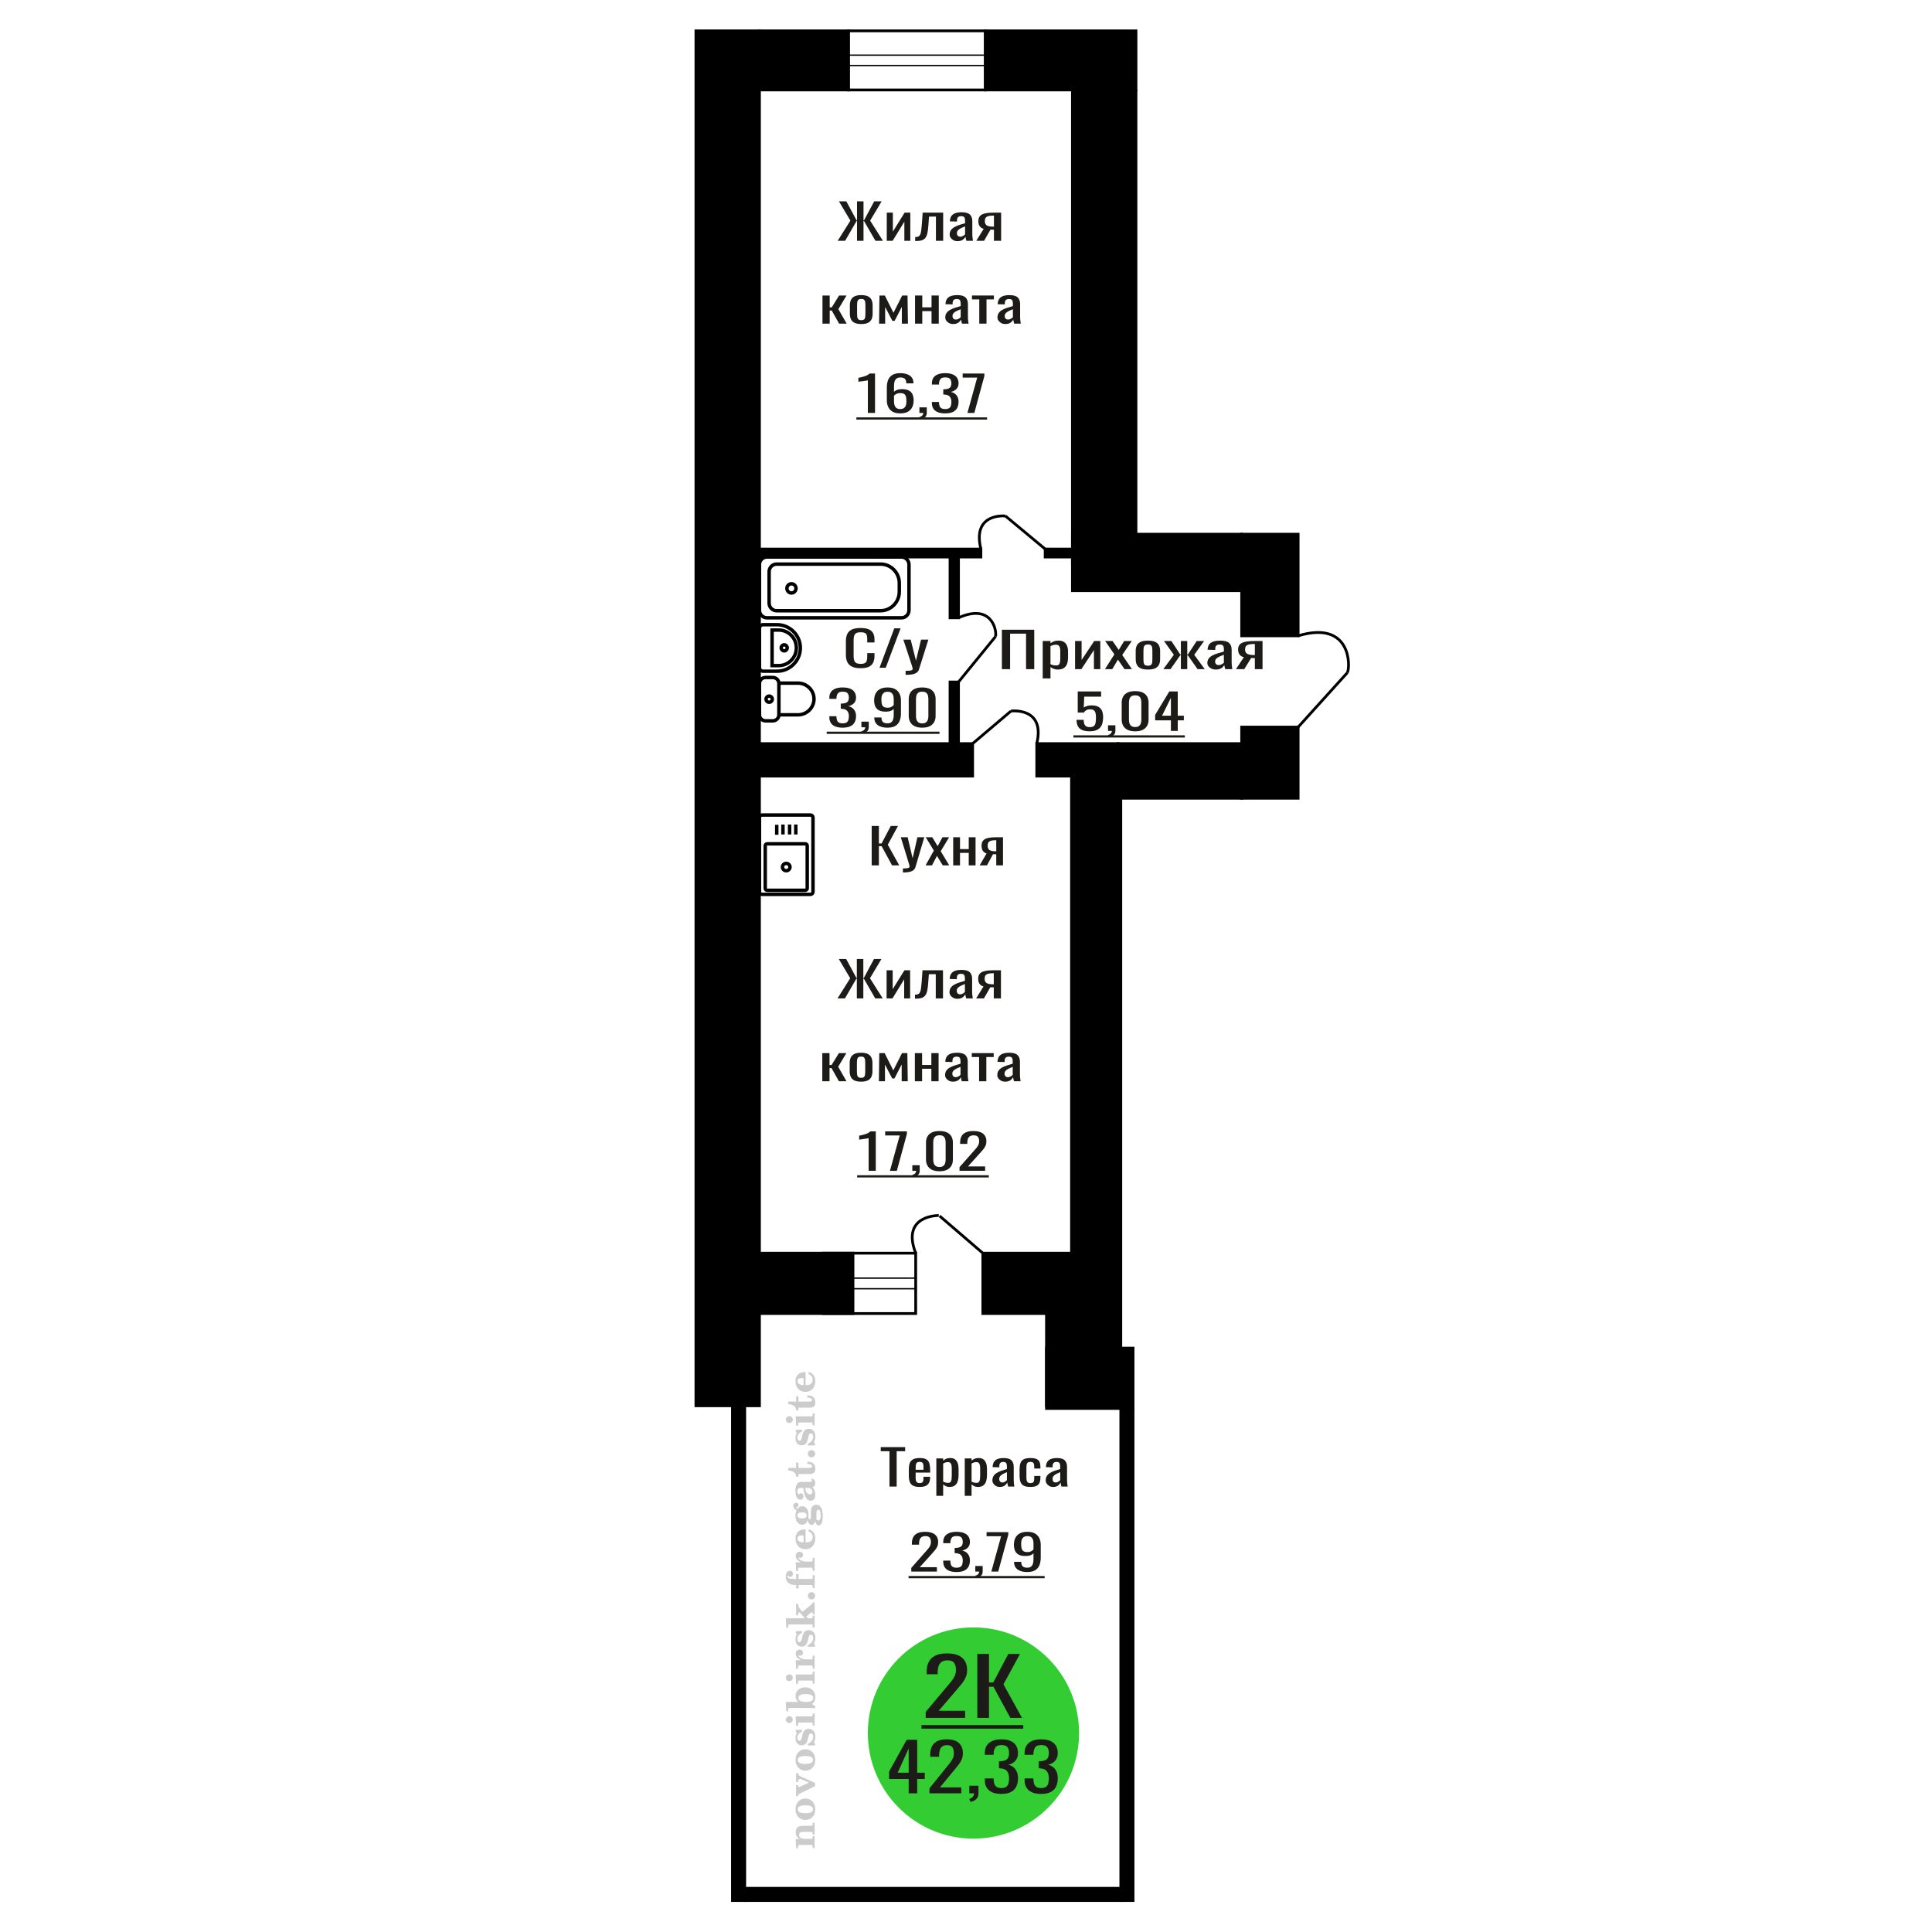 <?xml version="1.0" encoding="UTF-8"?>
<!DOCTYPE svg PUBLIC "-//W3C//DTD SVG 1.1//EN" "http://www.w3.org/Graphics/SVG/1.1/DTD/svg11.dtd">
<!-- Creator: CorelDRAW 2019 -->
<svg xmlns="http://www.w3.org/2000/svg" xml:space="preserve" width="140mm" height="140mm" version="1.1" style="shape-rendering:geometricPrecision; text-rendering:geometricPrecision; image-rendering:optimizeQuality; fill-rule:evenodd; clip-rule:evenodd"
viewBox="0 0 14000 14000"
 xmlns:xlink="http://www.w3.org/1999/xlink">
 <defs>
  <style type="text/css">
   <![CDATA[
    .str0 {stroke:black;stroke-width:25;stroke-miterlimit:22.926}
    .str1 {stroke:black;stroke-width:25.01;stroke-miterlimit:22.926}
    .str2 {stroke:black;stroke-width:20;stroke-miterlimit:22.926}
    .fil1 {fill:none}
    .fil2 {fill:black}
    .fil3 {fill:#1C1B17}
    .fil5 {fill:#33CC33}
    .fil0 {fill:#1C1B17;fill-rule:nonzero}
    .fil4 {fill:#CCCCCC;fill-rule:nonzero}
   ]]>
  </style>
 </defs>
 <g id="Слой_x0020_1">
  <polygon class="fil0" points="6316.55,6270.96 6316.55,5985.21 6368.69,5985.21 6368.69,6112.21 6388.08,6112.21 6454.99,5985.21 6507.13,5985.21 6433.3,6121.03 6516.37,6270.96 6464.21,6270.96 6388.54,6131.61 6368.69,6131.61 6368.69,6270.96 "/>
  <path id="1" class="fil0" d="M6542.68 6322.11l0 -28.92c11.99,0 21.53,-0.42 28.61,-1.24 7.07,-0.82 12.15,-2.35 15.22,-4.59 3.08,-2.23 4.62,-5.35 4.62,-9.34 0,-2.12 -1.08,-6.82 -3.23,-14.12 -2.16,-7.29 -4.46,-15.05 -6.92,-23.28l-53.54 -173.57 49.84 0 36 152.4 34.61 -152.4 49.85 0 -63.69 215.2c-2.77,9.88 -7.85,17.7 -15.24,23.46 -7.37,5.76 -16.83,9.94 -28.37,12.52 -11.54,2.59 -25.46,3.88 -41.77,3.88l-5.99 0z"/>
  <polygon id="2" class="fil0" points="6706.97,6270.96 6766.96,6163.71 6708.34,6067.05 6755.43,6067.05 6794.64,6131.61 6829.26,6067.05 6877.71,6067.05 6816.8,6168.3 6878.64,6270.96 6831.57,6270.96 6789.57,6201.82 6753.58,6270.96 "/>
  <polygon id="3" class="fil0" points="6907.25,6270.96 6907.25,6067.05 6956.64,6067.05 6956.64,6152.78 7019.86,6152.78 7019.86,6067.05 7069.24,6067.05 7069.24,6270.96 7019.86,6270.96 7019.86,6180.3 6956.64,6180.3 6956.64,6270.96 "/>
  <path id="4" class="fil0" d="M7098.78 6270.96l50.3 -86.43c-8.61,-2.59 -15.61,-6.47 -21,-11.64 -5.39,-5.18 -9.31,-11.53 -11.77,-19.05 -2.46,-7.53 -3.69,-16 -3.69,-25.4 0,-10.82 1.85,-20.11 5.54,-27.87 3.7,-7.76 9.54,-14.11 17.54,-19.05 8,-4.94 18.61,-8.59 31.84,-10.94 13.24,-2.35 29.54,-3.53 48.92,-3.53l51.69 0 0 203.91 -48.93 0 0 -80.43c-4.91,0 -9.06,-0.06 -12.45,-0.18 -3.39,-0.12 -7.08,-0.29 -11.08,-0.53l-43.84 81.14 -53.07 0zm114.91 -102.31c0.62,0 1.61,0 3,0 1.38,0 2.23,0 2.53,0l0 -80.08c-0.3,0 -1.15,0 -2.53,0 -1.39,0 -2.23,0 -2.54,0 -14.46,0 -25.92,1.36 -34.38,4.06 -8.46,2.7 -14.38,6.94 -17.77,12.7 -3.38,5.76 -5.07,13.46 -5.07,23.11 0,13.4 3.92,23.4 11.76,29.98 7.85,6.59 22.85,10 45,10.23z"/>
  <polygon class="fil0" points="7260.1,4848.98 7260.1,4563.23 7494.48,4563.23 7494.48,4848.98 7435.09,4848.98 7435.09,4591.8 7319.48,4591.8 7319.48,4848.98 "/>
  <path id="1" class="fil0" d="M7555.96 4916.01l0 -270.94 56.24 0 0 16.23c6.66,-5.17 14.72,-9.64 24.18,-13.4 9.46,-3.77 20.66,-5.65 33.62,-5.65 15.77,0 28.29,2.76 37.58,8.29 9.28,5.53 16.2,12.47 20.75,20.82 4.56,8.34 7.54,16.81 8.94,25.4 1.4,8.58 2.1,15.93 2.1,22.04l0 49.39c0,14.35 -2.1,27.93 -6.3,40.75 -4.21,12.82 -11.83,23.17 -22.86,31.04 -11.04,7.88 -26.54,11.82 -46.51,11.82 -10.86,0 -20.5,-1.82 -28.9,-5.47 -8.42,-3.64 -15.94,-7.82 -22.6,-12.52l0 82.2 -56.24 0zm96.7 -93.84c9.82,0 16.82,-2.41 21.02,-7.23 4.21,-4.82 6.84,-11.35 7.88,-19.58 1.06,-8.23 1.58,-17.29 1.58,-27.17l0 -49.39c0,-8.46 -0.7,-16.28 -2.1,-23.46 -1.4,-7.17 -4.38,-12.87 -8.94,-17.11 -4.54,-4.23 -11.72,-6.35 -21.54,-6.35 -7.36,0 -14.36,1.06 -21.02,3.18 -6.66,2.12 -12.44,4.59 -17.34,7.41l0 130.53c5.26,2.58 11.2,4.76 17.86,6.52 6.66,1.77 14.2,2.65 22.6,2.65z"/>
  <polygon id="2" class="fil0" points="7790.35,4848.98 7790.35,4645.07 7837.65,4645.07 7837.65,4782.3 7929.08,4645.07 7973.24,4645.07 7973.24,4848.98 7926.98,4848.98 7926.98,4710.69 7836.07,4848.98 "/>
  <polygon id="3" class="fil0" points="8006.88,4848.98 8075.19,4741.73 8008.44,4645.07 8062.05,4645.07 8106.71,4709.63 8146.13,4645.07 8201.31,4645.07 8131.95,4746.32 8202.37,4848.98 8148.77,4848.98 8100.93,4779.84 8059.95,4848.98 "/>
  <path id="4" class="fil0" d="M8318.5 4851.8c-22.42,0 -40.11,-3.06 -53.07,-9.17 -12.96,-6.11 -22.16,-14.82 -27.59,-26.11 -5.43,-11.28 -8.15,-24.57 -8.15,-39.86l0 -59.27c0,-15.28 2.72,-28.57 8.15,-39.86 5.43,-11.29 14.63,-19.99 27.59,-26.11 12.96,-6.11 30.65,-9.17 53.07,-9.17 22.42,0 40.03,3.06 52.83,9.17 12.78,6.12 21.9,14.82 27.32,26.11 5.44,11.29 8.15,24.58 8.15,39.86l0 59.27c0,15.29 -2.71,28.58 -8.15,39.86 -5.42,11.29 -14.54,20 -27.32,26.11 -12.8,6.11 -30.41,9.17 -52.83,9.17zm0 -27.87c10.86,0 18.49,-2.11 22.87,-6.35 4.38,-4.23 7,-9.82 7.88,-16.75 0.88,-6.94 1.31,-14.17 1.31,-21.7l0 -63.85c0,-7.76 -0.43,-15.06 -1.31,-21.88 -0.88,-6.82 -3.5,-12.4 -7.88,-16.75 -4.38,-4.35 -12.01,-6.53 -22.87,-6.53 -10.86,0 -18.56,2.18 -23.12,6.53 -4.56,4.35 -7.27,9.93 -8.15,16.75 -0.87,6.82 -1.31,14.12 -1.31,21.88l0 63.85c0,7.53 0.44,14.76 1.31,21.7 0.88,6.93 3.59,12.52 8.15,16.75 4.56,4.24 12.26,6.35 23.12,6.35z"/>
  <polygon id="5" class="fil0" points="8429.92,4848.98 8506.11,4744.91 8434.65,4645.07 8488.25,4645.07 8552.89,4743.15 8557.09,4743.15 8557.09,4645.07 8603.35,4645.07 8603.35,4743.15 8607.55,4743.15 8671.66,4645.07 8725.26,4645.07 8653.8,4744.91 8730,4848.98 8677.96,4848.98 8607.55,4748.79 8603.35,4748.79 8603.35,4848.98 8557.09,4848.98 8557.09,4748.79 8552.37,4748.79 8481.95,4848.98 "/>
  <path id="6" class="fil0" d="M8809.88 4851.8c-11.92,0 -22.42,-2.29 -31.54,-6.88 -9.1,-4.58 -16.28,-10.46 -21.54,-17.64 -5.26,-7.17 -7.88,-14.75 -7.88,-22.75 0,-12.7 3.14,-23.4 9.46,-32.1 6.3,-8.71 14.97,-16.05 26.01,-22.05 11.04,-6 23.82,-11.23 38.36,-15.7 14.54,-4.47 29.86,-8.82 45.98,-13.05l0 -14.47c0,-8.23 -0.7,-15.05 -2.1,-20.46 -1.4,-5.41 -4.29,-9.47 -8.67,-12.17 -4.38,-2.7 -10.95,-4.06 -19.71,-4.06 -7.7,0 -13.92,1.18 -18.65,3.53 -4.73,2.35 -8.15,5.7 -10.25,10.06 -2.1,4.35 -3.15,9.46 -3.15,15.34l0 10.23 -55.7 -1.41c0.7,-22.58 8.4,-39.22 23.12,-49.92 14.71,-10.7 37.48,-16.05 68.31,-16.05 30.13,0 51.5,5.53 64.12,16.58 12.6,11.06 18.92,27.05 18.92,47.98l0 93.13c0,6.35 0.25,12.47 0.79,18.35 0.52,5.88 1.22,11.35 2.1,16.4 0.88,5.06 1.67,9.82 2.37,14.29l-51.52 0c-1.04,-3.76 -2.35,-8.53 -3.93,-14.29 -1.58,-5.76 -2.72,-10.99 -3.43,-15.7 -3.5,8 -10.23,15.47 -20.22,22.41 -9.99,6.93 -23.74,10.4 -41.25,10.4zm22.07 -32.45c5.6,0 10.86,-1.06 15.76,-3.18 4.9,-2.12 9.28,-4.53 13.14,-7.23 3.86,-2.71 6.48,-4.88 7.88,-6.53l0 -57.85c-8.76,3.29 -16.99,6.58 -24.7,9.87 -7.7,3.3 -14.45,6.77 -20.23,10.41 -5.78,3.65 -10.33,7.76 -13.66,12.35 -3.33,4.59 -5,9.82 -5,15.7 0,8.23 2.28,14.7 6.84,19.4 4.55,4.7 11.21,7.06 19.97,7.06z"/>
  <path id="7" class="fil0" d="M8955.97 4848.98l57.28 -86.43c-9.8,-2.59 -17.77,-6.47 -23.91,-11.64 -6.14,-5.18 -10.61,-11.53 -13.41,-19.05 -2.8,-7.53 -4.2,-16 -4.2,-25.4 0,-10.82 2.1,-20.11 6.3,-27.87 4.22,-7.76 10.88,-14.11 19.98,-19.05 9.11,-4.94 21.2,-8.59 36.26,-10.94 15.07,-2.35 33.63,-3.53 55.71,-3.53l58.86 0 0 203.91 -55.72 0 0 -80.43c-5.6,0 -10.32,-0.06 -14.18,-0.18 -3.86,-0.12 -8.06,-0.29 -12.62,-0.53l-49.91 81.14 -60.44 0zm130.85 -102.31c0.7,0 1.84,0 3.41,0 1.58,0 2.55,0 2.89,0l0 -80.08c-0.34,0 -1.31,0 -2.89,0 -1.57,0 -2.53,0 -2.89,0 -16.46,0 -29.51,1.36 -39.14,4.06 -9.64,2.7 -16.38,6.94 -20.23,12.7 -3.86,5.76 -5.78,13.46 -5.78,23.11 0,13.4 4.46,23.4 13.39,29.98 8.94,6.59 26.02,10 51.24,10.23z"/>
  <path class="fil1 str0" d="M5503.31 6463.14l0 -539.6c0,-9.68 8.14,-17.6 18.1,-17.6l351.76 0c9.96,0 18.11,7.92 18.11,17.6l0 539.6c0,9.69 -8.15,17.61 -18.11,17.61l-351.76 0c-9.96,0 -18.1,-7.92 -18.1,-17.61zm41.78 -25.65l0 -309c0,-7.6 6.39,-13.81 14.2,-13.81l276 0c7.82,0 14.21,6.21 14.21,13.81l0 309c0,7.59 -6.39,13.81 -14.21,13.81l-276 0c-7.81,0 -14.2,-6.22 -14.2,-13.81zm124.9 -154.5c0,-14.66 12.22,-26.55 27.3,-26.55 15.08,0 27.3,11.89 27.3,26.55 0,14.66 -12.22,26.54 -27.3,26.54 -15.08,0 -27.3,-11.88 -27.3,-26.54zm-41.34 -233.93l0 -72.36m44.93 70.35l0 -72.36m48.13 72.36l0 -72.36m44.92 72.36l0 -72.36"/>
  <path class="fil1 str1" d="M5573.27 4370.33l0 -227.47c0,-30.35 24.43,-55.18 54.28,-55.18l753.48 0c74.64,0 135.7,62.08 135.7,137.95l0 61.93c0,75.87 -61.06,137.95 -135.7,137.95l-753.48 0c-29.85,0 -54.28,-24.83 -54.28,-55.18zm-69.96 51.38l0 -330.22c0,-30.35 24.42,-55.18 54.28,-55.18l974.98 0c29.85,0 54.28,24.83 54.28,55.18l0 330.22c0,30.34 -24.43,55.17 -54.28,55.17l-974.98 0c-29.86,0 -54.28,-24.83 -54.28,-55.17zm199.05 -158.08c0,-18.46 14.73,-33.43 32.89,-33.43 18.16,0 32.89,14.97 32.89,33.43 0,18.46 -14.73,33.43 -32.89,33.43 -18.16,0 -32.89,-14.97 -32.89,-33.43z"/>
  <polygon class="fil2 str2" points="8231.67,223.57 8231.67,651.83 7140.29,651.83 7140.29,223.57 "/>
  <polygon class="fil2 str2" points="9406.75,3870.96 8997.61,3870.96 8997.61,4607.41 9406.75,4607.41 "/>
  <path class="fil1 str2" d="M9763.79 4874.07c21.9,-45.05 28.34,-383 -357.04,-266.66"/>
  <line class="fil1 str2" x1="9406.75" y1="5268.88" x2="9763.8" y2= "4874.07" />
  <path class="fil0" d="M6288.89 2992.37l0 -236.36c-0.33,0.23 -3.98,0.94 -10.93,2.11 -6.97,1.18 -14.82,2.36 -23.56,3.53 -8.75,1.18 -16.53,2.24 -23.33,3.18 -6.79,0.94 -10.35,1.41 -10.68,1.41l0 -28.58c5.5,-0.94 11.91,-2.23 19.19,-3.88 7.29,-1.64 14.73,-3.64 22.35,-6 7.6,-2.35 14.88,-5.29 21.85,-8.81 6.97,-3.53 12.88,-7.65 17.74,-12.35l39.34 0 0 285.75 -51.97 0z"/>
  <path id="1" class="fil0" d="M6523.02 2995.55c-22.67,0 -41.12,-4.18 -55.37,-12.53 -14.25,-8.35 -24.7,-19.64 -31.34,-33.87 -6.64,-14.22 -9.96,-30.04 -9.96,-47.44l0 -96.31c0,-18.58 2.92,-35.52 8.75,-50.8 5.82,-15.29 15.79,-27.52 29.88,-36.69 14.09,-9.18 33.43,-13.76 58.04,-13.76 20.41,0 37.64,2.7 51.75,8.11 14.08,5.41 24.92,13.29 32.53,23.64 7.62,10.35 11.58,22.93 11.9,37.75 0,0.47 0.08,1.11 0.25,1.94 0.16,0.82 0.25,1.58 0.25,2.29l-52.47 0c0,-13.88 -3.08,-24.46 -9.24,-31.75 -6.14,-7.29 -17.8,-10.94 -34.97,-10.94 -9.39,0 -17.49,2.18 -24.28,6.53 -6.8,4.35 -11.91,10.99 -15.31,19.93 -3.4,8.94 -5.09,20.46 -5.09,34.57l0 43.4c5.17,-5.88 12.54,-10.65 22.1,-14.29 9.55,-3.65 21.28,-5.47 35.22,-5.47 21.69,0 38.69,3.41 51,10.23 12.31,6.82 21.06,16.41 26.23,28.75 5.18,12.35 7.77,26.87 7.77,43.57 0,17.17 -3.24,32.81 -9.71,46.92 -6.48,14.11 -16.84,25.34 -31.09,33.69 -14.25,8.35 -33.2,12.53 -56.84,12.53zm0 -31.4c11.66,0 20.74,-2.41 27.21,-7.23 6.47,-4.83 11.1,-11.23 13.84,-19.23 2.75,-8 4.13,-16.7 4.13,-26.11 0,-11.29 -0.73,-21.75 -2.18,-31.39 -1.46,-9.65 -5.27,-17.35 -11.41,-23.11 -6.16,-5.76 -16.69,-8.64 -31.59,-8.64 -7.12,0 -13.59,0.94 -19.43,2.82 -5.83,1.88 -10.85,4.29 -15.05,7.23 -4.21,2.94 -7.62,6.06 -10.2,9.35l0 42.69c0,9.64 1.37,18.57 4.13,26.81 2.75,8.23 7.36,14.75 13.83,19.58 6.49,4.82 15.39,7.23 26.72,7.23z"/>
  <path id="2" class="fil0" d="M6670.22 3038.58l-8.26 -16.22c8.74,-2.12 15.62,-5.82 20.64,-11.12 5.02,-5.29 7.53,-11.58 7.53,-18.87l-27.69 0 0 -40.57 53.44 0 0 39.86c0,12.47 -3.72,22.41 -11.17,29.81 -7.45,7.41 -18.95,13.12 -34.49,17.11z"/>
  <path id="3" class="fil0" d="M6848.98 2995.55c-21.37,0 -39.19,-2.94 -53.43,-8.82 -14.25,-5.88 -24.94,-14.35 -32.07,-25.4 -7.12,-11.06 -10.69,-24.11 -10.69,-39.16l0 -9.53 51.5 0c0,0.94 0,1.94 0,3 0,1.06 0,2.18 0,3.35 0.32,8.47 1.7,16.11 4.12,22.93 2.44,6.82 6.8,12.23 13.12,16.23 6.32,4 15.47,6 27.45,6 12.62,0 22.18,-2.18 28.67,-6.53 6.47,-4.35 10.83,-10.52 13.1,-18.52 2.28,-8 3.41,-17.17 3.41,-27.52 0,-15.05 -3.81,-27.34 -11.42,-36.86 -7.61,-9.53 -20.97,-14.76 -40.07,-15.7 -0.98,-0.24 -2.19,-0.35 -3.65,-0.35 -1.46,0 -2.67,0 -3.65,0l0 -37.75c0.98,0 2.11,0 3.4,0 1.3,0 2.44,0 3.4,0 18.47,-0.47 31.74,-4 39.84,-10.58 8.1,-6.59 12.15,-17.53 12.15,-32.81 0,-12.94 -3.01,-23.29 -9,-31.05 -5.99,-7.76 -17.88,-11.64 -35.7,-11.64 -17.81,0 -29.63,4.29 -35.46,12.88 -5.82,8.58 -9.06,19.58 -9.71,32.98 0,0.94 0,1.94 0,3 0,1.06 0,2.06 0,3l-51.5 0 0 -9.53c0,-15.28 3.57,-28.34 10.69,-39.15 7.13,-10.82 17.9,-19.17 32.3,-25.05 14.42,-5.88 32.31,-8.82 53.68,-8.82 21.7,0 39.67,2.94 53.92,8.82 14.25,5.88 24.94,14.29 32.07,25.22 7.12,10.94 10.69,24.05 10.69,39.34 0,17.17 -5.11,30.92 -15.3,41.27 -10.21,10.35 -23.89,17.41 -41.05,21.17 11.98,2.59 22.1,7.05 30.35,13.4 8.26,6.35 14.66,14.41 19.19,24.17 4.53,9.76 6.81,21.11 6.81,34.04 0,16.94 -3.24,31.69 -9.73,44.28 -6.47,12.58 -16.84,22.34 -31.09,29.28 -14.24,6.94 -33.02,10.41 -56.34,10.41z"/>
  <polygon id="4" class="fil0" points="7010.26,2992.37 7081.18,2736.25 6975.77,2736.25 6975.77,2706.62 7133.16,2706.62 7133.16,2724.96 7060.29,2992.37 "/>
  <polygon id="5" class="fil3" points="6205.82,3024.44 7152.59,3024.44 7152.59,3040.48 6205.82,3040.48 "/>
  <polygon class="fil0" points="6070.15,1744.79 6162.27,1598.74 6079.46,1459.04 6132.88,1459.04 6207.36,1596.98 6210.3,1596.98 6210.3,1459.04 6257.33,1459.04 6257.33,1596.98 6260.76,1596.98 6334.76,1459.04 6388.66,1459.04 6305.36,1598.74 6397.97,1744.79 6343.58,1744.79 6261.26,1601.91 6257.33,1601.91 6257.33,1744.79 6210.3,1744.79 6210.3,1601.91 6206.87,1601.91 6124.06,1744.79 "/>
  <polygon id="1" class="fil0" points="6425.9,1744.79 6425.9,1540.88 6470,1540.88 6470,1678.11 6555.26,1540.88 6596.42,1540.88 6596.42,1744.79 6553.3,1744.79 6553.3,1606.5 6468.53,1744.79 "/>
  <path id="2" class="fil0" d="M6631.7 1746.55l0 -28.57c9.8,0 17.56,-1.41 23.27,-4.23 5.72,-2.83 10.14,-7.59 13.24,-14.29 3.09,-6.71 5.47,-15.76 7.09,-27.17 1.64,-11.4 3.12,-25.69 4.42,-42.86l6.38 -88.55 148.47 0 0 203.91 -52.44 0 0 -175.33 -49.97 0 -4.42 59.97c-1.63,23.28 -4,42.57 -7.1,57.86 -3.11,15.28 -7.93,27.22 -14.46,35.8 -6.53,8.59 -15.28,14.64 -26.21,18.17 -10.94,3.53 -25.07,5.29 -42.39,5.29l-5.88 0z"/>
  <path id="3" class="fil0" d="M6938.45 1747.61c-11.11,0 -20.91,-2.29 -29.41,-6.88 -8.48,-4.58 -15.18,-10.46 -20.08,-17.64 -4.91,-7.17 -7.35,-14.75 -7.35,-22.75 0,-12.7 2.93,-23.4 8.82,-32.1 5.88,-8.71 13.96,-16.05 24.25,-22.05 10.29,-6 22.21,-11.23 35.77,-15.7 13.55,-4.47 27.85,-8.82 42.88,-13.05l0 -14.47c0,-8.23 -0.66,-15.05 -1.96,-20.46 -1.31,-5.41 -4,-9.47 -8.09,-12.17 -4.08,-2.7 -10.21,-4.06 -18.37,-4.06 -7.18,0 -12.99,1.18 -17.39,3.53 -4.42,2.35 -7.6,5.7 -9.56,10.06 -1.96,4.35 -2.94,9.46 -2.94,15.34l0 10.23 -51.94 -1.41c0.66,-22.58 7.84,-39.22 21.56,-49.92 13.72,-10.7 34.95,-16.05 63.7,-16.05 28.08,0 48.01,5.53 59.78,16.58 11.75,11.06 17.64,27.05 17.64,47.98l0 93.13c0,6.35 0.24,12.47 0.74,18.35 0.48,5.88 1.13,11.35 1.95,16.4 0.82,5.06 1.56,9.82 2.21,14.29l-48.03 0c-0.97,-3.76 -2.19,-8.53 -3.67,-14.29 -1.47,-5.76 -2.54,-10.99 -3.19,-15.7 -3.26,8 -9.54,15.47 -18.86,22.41 -9.31,6.93 -22.13,10.4 -38.46,10.4zm20.58 -32.45c5.22,0 10.13,-1.06 14.7,-3.18 4.57,-2.12 8.65,-4.53 12.25,-7.23 3.6,-2.71 6.04,-4.88 7.35,-6.53l0 -57.85c-8.17,3.29 -15.85,6.58 -23.03,9.87 -7.18,3.3 -13.48,6.77 -18.87,10.41 -5.39,3.65 -9.64,7.76 -12.73,12.35 -3.11,4.59 -4.67,9.82 -4.67,15.7 0,8.23 2.13,14.7 6.38,19.4 4.25,4.7 10.45,7.06 18.62,7.06z"/>
  <path id="4" class="fil0" d="M7074.66 1744.79l53.41 -86.43c-9.14,-2.59 -16.57,-6.47 -22.29,-11.64 -5.73,-5.18 -9.89,-11.53 -12.5,-19.05 -2.61,-7.53 -3.92,-16 -3.92,-25.4 0,-10.82 1.96,-20.11 5.87,-27.87 3.94,-7.76 10.14,-14.11 18.63,-19.05 8.5,-4.94 19.77,-8.59 33.81,-10.94 14.06,-2.35 31.36,-3.53 51.95,-3.53l54.88 0 0 203.91 -51.95 0 0 -80.43c-5.23,0 -9.63,-0.06 -13.23,-0.18 -3.59,-0.12 -7.51,-0.29 -11.76,-0.53l-46.55 81.14 -56.35 0zm122.01 -102.31c0.65,0 1.71,0 3.18,0 1.48,0 2.38,0 2.7,0l0 -80.08c-0.32,0 -1.22,0 -2.7,0 -1.47,0 -2.36,0 -2.69,0 -15.35,0 -27.52,1.36 -36.5,4.06 -8.99,2.7 -15.27,6.94 -18.87,12.7 -3.59,5.76 -5.39,13.46 -5.39,23.11 0,13.4 4.17,23.4 12.49,29.98 8.33,6.59 24.27,10 47.78,10.23z"/>
  <polygon id="5" class="fil0" points="5959.91,2345.22 5959.91,2141.31 6012.35,2141.31 6012.35,2227.39 6027.04,2227.39 6080.45,2141.31 6134.35,2141.31 6075.06,2240.09 6135.34,2345.22 6080.45,2345.22 6027.04,2249.97 6012.35,2249.97 6012.35,2345.22 "/>
  <path id="6" class="fil0" d="M6241.17 2348.04c-20.91,0 -37.41,-3.06 -49.49,-9.17 -12.09,-6.11 -20.66,-14.82 -25.73,-26.11 -5.05,-11.28 -7.6,-24.57 -7.6,-39.86l0 -59.27c0,-15.28 2.55,-28.57 7.6,-39.86 5.07,-11.29 13.64,-19.99 25.73,-26.11 12.08,-6.11 28.58,-9.17 49.49,-9.17 20.9,0 37.32,3.06 49.25,9.17 11.92,6.12 20.42,14.82 25.47,26.11 5.07,11.29 7.6,24.58 7.6,39.86l0 59.27c0,15.29 -2.53,28.58 -7.6,39.86 -5.05,11.29 -13.55,20 -25.47,26.11 -11.93,6.11 -28.35,9.17 -49.25,9.17zm0 -27.87c10.12,0 17.23,-2.11 21.32,-6.35 4.08,-4.23 6.52,-9.82 7.34,-16.75 0.82,-6.94 1.23,-14.17 1.23,-21.7l0 -63.85c0,-7.76 -0.41,-15.06 -1.23,-21.88 -0.82,-6.82 -3.26,-12.4 -7.34,-16.75 -4.09,-4.35 -11.2,-6.53 -21.32,-6.53 -10.13,0 -17.31,2.18 -21.56,6.53 -4.25,4.35 -6.78,9.93 -7.6,16.75 -0.82,6.82 -1.22,14.12 -1.22,21.88l0 63.85c0,7.53 0.4,14.76 1.22,21.7 0.82,6.93 3.35,12.52 7.6,16.75 4.25,4.24 11.43,6.35 21.56,6.35z"/>
  <polygon id="7" class="fil0" points="6370.04,2345.22 6372.98,2141.31 6411.69,2141.31 6474.4,2266.55 6537.62,2141.31 6576.33,2141.31 6579.27,2345.22 6535.17,2345.22 6535.17,2223.51 6482.74,2325.11 6466.57,2325.11 6414.14,2224.22 6414.14,2345.22 "/>
  <polygon id="8" class="fil0" points="6630.72,2345.22 6630.72,2141.31 6683.15,2141.31 6683.15,2227.04 6750.28,2227.04 6750.28,2141.31 6802.72,2141.31 6802.72,2345.22 6750.28,2345.22 6750.28,2254.56 6683.15,2254.56 6683.15,2345.22 "/>
  <path id="9" class="fil0" d="M6906.6 2348.04c-11.11,0 -20.91,-2.29 -29.41,-6.88 -8.48,-4.58 -15.18,-10.46 -20.08,-17.64 -4.9,-7.17 -7.35,-14.75 -7.35,-22.75 0,-12.7 2.93,-23.4 8.82,-32.1 5.88,-8.71 13.96,-16.05 24.25,-22.05 10.29,-6 22.21,-11.23 35.77,-15.7 13.55,-4.47 27.85,-8.82 42.88,-13.05l0 -14.47c0,-8.23 -0.66,-15.05 -1.96,-20.46 -1.31,-5.41 -4,-9.47 -8.09,-12.17 -4.08,-2.7 -10.21,-4.06 -18.37,-4.06 -7.18,0 -12.99,1.18 -17.39,3.53 -4.42,2.35 -7.6,5.7 -9.56,10.06 -1.96,4.35 -2.94,9.46 -2.94,15.34l0 10.23 -51.94 -1.41c0.66,-22.58 7.84,-39.22 21.56,-49.92 13.72,-10.7 34.95,-16.05 63.7,-16.05 28.08,0 48.02,5.53 59.78,16.58 11.75,11.06 17.64,27.05 17.64,47.98l0 93.13c0,6.35 0.24,12.47 0.74,18.35 0.48,5.88 1.14,11.35 1.95,16.4 0.82,5.06 1.56,9.82 2.21,14.29l-48.03 0c-0.97,-3.76 -2.19,-8.53 -3.66,-14.29 -1.48,-5.76 -2.55,-10.99 -3.2,-15.7 -3.26,8 -9.54,15.47 -18.86,22.41 -9.31,6.93 -22.13,10.4 -38.46,10.4zm20.58 -32.45c5.22,0 10.13,-1.06 14.7,-3.18 4.57,-2.12 8.65,-4.53 12.25,-7.23 3.6,-2.71 6.04,-4.88 7.35,-6.53l0 -57.85c-8.17,3.29 -15.85,6.58 -23.03,9.87 -7.18,3.3 -13.48,6.77 -18.87,10.41 -5.38,3.65 -9.63,7.76 -12.73,12.35 -3.11,4.59 -4.67,9.82 -4.67,15.7 0,8.23 2.13,14.7 6.38,19.4 4.25,4.7 10.46,7.06 18.62,7.06z"/>
  <polygon id="10" class="fil0" points="7096.22,2345.22 7096.22,2169.54 7043.3,2169.54 7043.3,2141.31 7202.06,2141.31 7202.06,2169.54 7148.65,2169.54 7148.65,2345.22 "/>
  <path id="11" class="fil0" d="M7284.87 2348.04c-11.11,0 -20.9,-2.29 -29.4,-6.88 -8.49,-4.58 -15.18,-10.46 -20.09,-17.64 -4.9,-7.17 -7.34,-14.75 -7.34,-22.75 0,-12.7 2.93,-23.4 8.82,-32.1 5.87,-8.71 13.95,-16.05 24.25,-22.05 10.29,-6 22.21,-11.23 35.76,-15.7 13.56,-4.47 27.85,-8.82 42.88,-13.05l0 -14.47c0,-8.23 -0.65,-15.05 -1.96,-20.46 -1.3,-5.41 -4,-9.47 -8.08,-12.17 -4.09,-2.7 -10.21,-4.06 -18.38,-4.06 -7.18,0 -12.98,1.18 -17.39,3.53 -4.41,2.35 -7.6,5.7 -9.55,10.06 -1.96,4.35 -2.95,9.46 -2.95,15.34l0 10.23 -51.93 -1.41c0.65,-22.58 7.83,-39.22 21.55,-49.92 13.73,-10.7 34.95,-16.05 63.7,-16.05 28.09,0 48.02,5.53 59.78,16.58 11.76,11.06 17.64,27.05 17.64,47.98l0 93.13c0,6.35 0.24,12.47 0.74,18.35 0.49,5.88 1.14,11.35 1.96,16.4 0.82,5.06 1.55,9.82 2.21,14.29l-48.03 0c-0.98,-3.76 -2.2,-8.53 -3.67,-14.29 -1.47,-5.76 -2.54,-10.99 -3.19,-15.7 -3.27,8 -9.55,15.47 -18.87,22.41 -9.3,6.93 -22.12,10.4 -38.46,10.4zm20.59 -32.45c5.22,0 10.12,-1.06 14.69,-3.18 4.57,-2.12 8.66,-4.53 12.25,-7.23 3.6,-2.71 6.05,-4.88 7.35,-6.53l0 -57.85c-8.17,3.29 -15.85,6.58 -23.03,9.87 -7.18,3.3 -13.47,6.77 -18.86,10.41 -5.39,3.65 -9.64,7.76 -12.74,12.35 -3.11,4.59 -4.66,9.82 -4.66,15.7 0,8.23 2.12,14.7 6.37,19.4 4.25,4.7 10.46,7.06 18.63,7.06z"/>
  <polygon class="fil2 str2" points="9406.75,5268.88 8997.61,5268.88 8997.61,5784.36 9406.75,5784.36 "/>
  <path class="fil0" d="M7896.08 5299.16c-23.65,0 -42.43,-3.29 -56.36,-9.88 -13.92,-6.58 -23.88,-16.11 -29.87,-28.57 -5.99,-12.47 -8.99,-27.28 -8.99,-44.45l51.98 0c0,8.47 0.96,16.76 2.91,24.87 1.95,8.11 6.07,14.82 12.39,20.11 6.32,5.29 15.94,7.94 28.9,7.94 14.25,0 24.46,-3 30.61,-9 6.14,-6 10.04,-14.11 11.65,-24.34 1.63,-10.23 2.44,-21.82 2.44,-34.75 0,-12.94 -0.98,-23.93 -2.92,-32.99 -1.94,-9.05 -5.99,-15.99 -12.15,-20.81 -6.15,-4.82 -15.86,-7.23 -29.15,-7.23 -10.68,0 -19.74,2.41 -27.19,7.23 -7.45,4.82 -12.96,10.29 -16.53,16.4l-44.2 0 0 -153.1 169.54 0 0 37.75 -122.42 0 -3.4 79.02c6.47,-4.94 14.5,-8.82 24.04,-11.64 9.56,-2.83 20.49,-4.24 32.8,-4.24 21.37,0 38.13,3.65 50.28,10.94 12.14,7.29 20.72,17.29 25.75,29.99 5.01,12.7 7.51,27.28 7.51,43.74 0,14.58 -1.44,28.16 -4.36,40.75 -2.92,12.58 -8.01,23.52 -15.3,32.81 -7.28,9.28 -17.25,16.52 -29.88,21.69 -12.63,5.18 -28.65,7.76 -48.08,7.76z"/>
  <path id="1" class="fil0" d="M8036.94 5342.55l-8.26 -16.22c8.74,-2.12 15.63,-5.82 20.64,-11.12 5.03,-5.29 7.53,-11.58 7.53,-18.87l-27.69 0 0 -40.57 53.44 0 0 39.86c0,12.47 -3.72,22.41 -11.16,29.81 -7.45,7.41 -18.95,13.12 -34.5,17.11z"/>
  <path id="2" class="fil0" d="M8225.9 5299.52c-22.34,0 -40.71,-3.65 -55.13,-10.94 -14.42,-7.29 -25.1,-17.29 -32.06,-29.99 -6.96,-12.7 -10.45,-27.16 -10.45,-43.39l0 -123.12c0,-16.7 3.4,-31.34 10.21,-43.92 6.8,-12.58 17.4,-22.4 31.82,-29.46 14.4,-7.05 32.95,-10.58 55.61,-10.58 22.67,0 41.14,3.53 55.39,10.58 14.25,7.06 24.77,16.88 31.57,29.46 6.8,12.58 10.2,27.22 10.2,43.92l0 123.12c0,16.46 -3.48,31.05 -10.45,43.75 -6.96,12.7 -17.57,22.63 -31.82,29.81 -14.24,7.17 -32.54,10.76 -54.89,10.76zm0 -31.05c12.31,0 21.62,-2.59 27.93,-7.76 6.32,-5.17 10.7,-11.82 13.12,-19.93 2.43,-8.12 3.65,-16.52 3.65,-25.23l0 -123.82c0,-9.17 -1.14,-17.82 -3.4,-25.93 -2.27,-8.12 -6.57,-14.64 -12.87,-19.58 -6.32,-4.94 -15.8,-7.41 -28.43,-7.41 -12.62,0 -22.18,2.47 -28.65,7.41 -6.49,4.94 -10.85,11.46 -13.12,19.58 -2.27,8.11 -3.4,16.76 -3.4,25.93l0 123.82c0,8.71 1.21,17.11 3.65,25.23 2.42,8.11 6.95,14.76 13.6,19.93 6.64,5.17 15.95,7.76 27.92,7.76z"/>
  <path id="3" class="fil0" d="M8484.82 5296.34l0 -76.55 -114.15 0 0 -39.51 102.5 -169.69 61.21 0 0 175.68 44.2 0 0 33.52 -44.2 0 0 76.55 -49.56 0zm-64.11 -110.07l64.11 0 0 -129.82 -64.11 129.82z"/>
  <polygon id="4" class="fil3" points="7778.03,5328.41 8585.86,5328.41 8585.86,5344.45 7778.03,5344.45 "/>
  <line class="fil1 str2" x1="7573.65" y1="3978.67" x2="7285.81" y2= "3739.14" />
  <path class="fil1 str2" d="M7285.81 3739.14c0,0 -243.81,-26.54 -177.91,239.53"/>
  <line class="fil1 str2" x1="6945.53" y1="4942.09" x2="7214.69" y2= "4611.7" />
  <polygon class="fil1 str2" points="6148.08,223.57 6148.08,651.83 7140.29,651.83 7140.29,223.57 "/>
  <rect class="fil1 str2" transform="matrix(2.04121E-13 -0.473 0.933 -7.35989E-14 5979.16 474.77)" width="158.75" height="1336.15"/>
  <polygon class="fil2 str2" points="6884.35,5414.37 6945.53,5414.37 6945.53,4942.08 6884.35,4942.08 "/>
  <polygon class="fil2 str2" points="8997.61,3870.96 8997.61,4280.21 7771.26,4280.21 7771.26,3870.96 "/>
  <polygon class="fil2 str2" points="5503.31,223.57 5042.91,223.57 5042.91,10186.83 5503.31,10186.83 "/>
  <polygon class="fil2 str2" points="6884.35,4476.79 6945.53,4476.79 6945.53,4018.69 6884.35,4018.69 "/>
  <path class="fil1 str0" d="M5503.31 5179.94l0 -227.17c0,-23.93 19.87,-43.52 44.16,-43.52l52.5 0c24.29,0 44.16,19.59 44.16,43.52l0 227.17c0,23.94 -19.87,43.52 -44.16,43.52l-52.5 0c-24.29,0 -44.16,-19.58 -44.16,-43.52zm140.82 0l0 -229.88 137.88 0c64.15,0 116.64,51.72 116.64,114.93l0 0.01c0,63.22 -52.49,114.94 -116.64,114.94l-137.88 0zm-93.01 -113.58c0,-12.31 10.12,-22.28 22.6,-22.28 12.49,0 22.61,9.97 22.61,22.28 0,12.3 -10.12,22.27 -22.61,22.27 -12.48,0 -22.6,-9.97 -22.6,-22.27z"/>
  <path class="fil1 str0" d="M5503.31 4837.62l0 -284.61c0,-14.42 11.82,-26.2 26.27,-26.2l101.09 0c92.94,0 168.98,75.82 168.98,168.5l0 0c0,92.68 -76.04,168.5 -168.98,168.5l-101.09 0c-14.45,0 -26.27,-11.78 -26.27,-26.19zm91.42 -14.25l0 -257.75 47.62 0c70.56,0 128.3,57.57 128.3,127.93l0 1.88c0,70.36 -57.74,127.94 -128.3,127.94l-47.62 0zm65.97 -128.88c0,-12.11 9.85,-21.92 21.99,-21.92 12.14,0 21.99,9.81 21.99,21.92 0,12.11 -9.85,21.93 -21.99,21.93 -12.14,0 -21.99,-9.82 -21.99,-21.93z"/>
  <path class="fil0" d="M6294.34 8484.19l0 -236.36c-0.33,0.23 -3.98,0.94 -10.93,2.11 -6.97,1.18 -14.82,2.36 -23.56,3.53 -8.75,1.18 -16.53,2.24 -23.33,3.18 -6.79,0.94 -10.35,1.41 -10.68,1.41l0 -28.58c5.51,-0.94 11.91,-2.23 19.19,-3.88 7.29,-1.64 14.74,-3.64 22.35,-6 7.6,-2.35 14.89,-5.29 21.85,-8.81 6.97,-3.53 12.88,-7.65 17.74,-12.35l39.34 0 0 285.75 -51.97 0z"/>
  <polygon id="1" class="fil0" points="6448.81,8484.19 6519.73,8228.07 6414.32,8228.07 6414.32,8198.44 6571.71,8198.44 6571.71,8216.78 6498.84,8484.19 "/>
  <path id="2" class="fil0" d="M6618.83 8530.4l-8.27 -16.22c8.75,-2.12 15.63,-5.82 20.65,-11.12 5.02,-5.29 7.53,-11.58 7.53,-18.87l-27.69 0 0 -40.57 53.44 0 0 39.86c0,12.47 -3.72,22.41 -11.17,29.81 -7.45,7.41 -18.95,13.12 -34.49,17.11z"/>
  <path id="3" class="fil0" d="M6807.79 8487.37c-22.35,0 -40.72,-3.65 -55.13,-10.94 -14.42,-7.29 -25.11,-17.29 -32.06,-29.99 -6.97,-12.7 -10.45,-27.16 -10.45,-43.39l0 -123.12c0,-16.7 3.4,-31.34 10.2,-43.92 6.8,-12.58 17.41,-22.4 31.82,-29.46 14.41,-7.05 32.95,-10.58 55.62,-10.58 22.66,0 41.13,3.53 55.38,10.58 14.25,7.06 24.77,16.88 31.58,29.46 6.8,12.58 10.2,27.22 10.2,43.92l0 123.12c0,16.46 -3.48,31.05 -10.45,43.75 -6.97,12.7 -17.57,22.63 -31.82,29.81 -14.24,7.17 -32.54,10.76 -54.89,10.76zm0 -31.05c12.31,0 21.62,-2.59 27.92,-7.76 6.32,-5.17 10.7,-11.82 13.13,-19.93 2.42,-8.12 3.65,-16.52 3.65,-25.23l0 -123.82c0,-9.17 -1.15,-17.82 -3.4,-25.93 -2.28,-8.12 -6.57,-14.64 -12.88,-19.58 -6.32,-4.94 -15.79,-7.41 -28.42,-7.41 -12.63,0 -22.18,2.47 -28.66,7.41 -6.48,4.94 -10.85,11.46 -13.12,19.58 -2.27,8.11 -3.4,16.76 -3.4,25.93l0 123.82c0,8.71 1.21,17.11 3.65,25.23 2.42,8.11 6.95,14.76 13.6,19.93 6.64,5.17 15.95,7.76 27.93,7.76z"/>
  <path id="4" class="fil0" d="M6953.03 8484.19l0 -26.81 100.08 -113.24c7.45,-8.47 14.32,-16.35 20.64,-23.64 6.32,-7.29 11.5,-14.99 15.55,-23.11 4.05,-8.11 6.07,-17.46 6.07,-28.04 0,-13.17 -2.92,-23.52 -8.74,-31.05 -5.83,-7.52 -16.03,-11.29 -30.61,-11.29 -12.3,0 -21.86,2.47 -28.66,7.41 -6.8,4.94 -11.5,11.41 -14.08,19.4 -2.59,8 -3.89,16.59 -3.89,25.76l0 9.52 -51.98 0 0 -9.88c0,-17.16 3.16,-31.92 9.48,-44.27 6.3,-12.35 16.51,-21.93 30.59,-28.75 14.09,-6.82 32.8,-10.23 56.11,-10.23 31.74,0 55.39,6.53 70.93,19.58 15.53,13.05 23.31,31.1 23.31,54.15 0,12.23 -2.02,22.93 -6.07,32.1 -4.05,9.18 -9.31,17.76 -15.79,25.76 -6.47,7.99 -13.59,16.22 -21.37,24.69l-90.36 100.19 124.37 0 0 31.75 -185.58 0z"/>
  <polygon id="5" class="fil3" points="6211.27,8516.26 7165.32,8516.26 7165.32,8532.3 6211.27,8532.3 "/>
  <path class="fil0" d="M6236.71 4842.07c-28.16,0 -50.01,-4.24 -65.56,-12.71 -15.55,-8.46 -26.35,-19.87 -32.4,-34.21 -6.06,-14.35 -9.09,-30.34 -9.09,-47.98l0 -100.9c0,-19.28 3.03,-36.1 9.09,-50.45 6.05,-14.34 16.85,-25.45 32.4,-33.33 15.55,-7.88 37.4,-11.82 65.56,-11.82 24.88,0 44.6,3.29 59.17,9.88 14.58,6.58 25.04,15.99 31.43,28.22 6.38,12.23 9.58,26.93 9.58,44.1l0 22.57 -52.55 0 0 -20.1c0,-10.59 -0.73,-19.94 -2.21,-28.05 -1.47,-8.11 -5.48,-14.41 -12.03,-18.87 -6.55,-4.47 -17.51,-6.71 -32.9,-6.71 -15.72,0 -27.17,2.41 -34.37,7.24 -7.21,4.82 -11.87,11.64 -14,20.46 -2.13,8.82 -3.19,19.11 -3.19,30.86l0 113.25c0,14.34 1.64,25.69 4.91,34.04 3.27,8.35 8.68,14.29 16.21,17.82 7.53,3.52 17.67,5.29 30.44,5.29 15.06,0 25.86,-2.41 32.42,-7.23 6.54,-4.83 10.63,-11.47 12.27,-19.94 1.63,-8.46 2.45,-18.34 2.45,-29.63l0 -21.17 52.55 0 0 21.17c0,17.4 -2.95,32.75 -8.84,46.04 -5.9,13.29 -16.05,23.63 -30.45,31.04 -14.4,7.41 -34.71,11.12 -60.89,11.12z"/>
  <polygon id="1" class="fil0" points="6373.22,4838.89 6480.28,4553.14 6525.95,4553.14 6418.4,4838.89 "/>
  <path id="2" class="fil0" d="M6562.29 4890.04l0 -28.92c12.76,0 22.91,-0.42 30.44,-1.24 7.53,-0.82 12.93,-2.35 16.2,-4.59 3.28,-2.23 4.92,-5.35 4.92,-9.34 0,-2.12 -1.16,-6.82 -3.44,-14.12 -2.3,-7.29 -4.75,-15.05 -7.36,-23.28l-56.98 -173.57 53.04 0 38.3 152.4 36.84 -152.4 53.03 0 -67.76 215.2c-2.95,9.88 -8.35,17.7 -16.22,23.46 -7.85,5.76 -17.91,9.94 -30.19,12.52 -12.28,2.59 -27.09,3.88 -44.44,3.88l-6.38 0z"/>
  <path class="fil0" d="M6106.07 5273c-21.37,0 -39.19,-2.93 -53.44,-8.81 -14.24,-5.88 -24.92,-14.35 -32.05,-25.4 -7.12,-11.06 -10.69,-24.11 -10.69,-39.16l0 -9.53 51.48 0c0,0.94 0,1.94 0,3 0,1.06 0,2.18 0,3.35 0.34,8.47 1.71,16.11 4.14,22.93 2.43,6.82 6.8,12.23 13.12,16.23 6.3,4 15.46,6 27.44,6 12.63,0 22.18,-2.18 28.66,-6.53 6.48,-4.35 10.85,-10.52 13.12,-18.52 2.26,-7.99 3.4,-17.17 3.4,-27.51 0,-15.06 -3.81,-27.34 -11.41,-36.87 -7.62,-9.52 -20.98,-14.76 -40.09,-15.7 -0.96,-0.23 -2.17,-0.35 -3.63,-0.35 -1.46,0 -2.68,0 -3.65,0l0 -37.75c0.97,0 2.1,0 3.4,0 1.29,0 2.42,0 3.4,0 18.46,-0.47 31.74,-3.99 39.84,-10.58 8.09,-6.58 12.14,-17.52 12.14,-32.81 0,-12.93 -3,-23.28 -8.99,-31.04 -5.99,-7.76 -17.89,-11.64 -35.71,-11.64 -17.8,0 -29.63,4.29 -35.45,12.87 -5.83,8.59 -9.08,19.58 -9.73,32.99 0,0.94 0,1.94 0,3 0,1.05 0,2.05 0,3l-51.48 0 0 -9.53c0,-15.29 3.57,-28.34 10.69,-39.16 7.13,-10.82 17.9,-19.16 32.3,-25.04 14.42,-5.88 32.3,-8.82 53.67,-8.82 21.7,0 39.67,2.94 53.93,8.82 14.25,5.88 24.93,14.28 32.05,25.22 7.13,10.94 10.69,24.05 10.69,39.33 0,17.17 -5.1,30.93 -15.3,41.28 -10.2,10.35 -23.88,17.4 -41.05,21.16 11.98,2.59 22.1,7.06 30.36,13.41 8.27,6.35 14.65,14.4 19.19,24.16 4.54,9.76 6.8,21.11 6.8,34.05 0,16.93 -3.24,31.69 -9.71,44.27 -6.49,12.58 -16.84,22.34 -31.09,29.28 -14.25,6.94 -33.04,10.4 -56.35,10.4z"/>
  <path id="1" class="fil0" d="M6249.86 5316.04l-8.27 -16.22c8.75,-2.12 15.63,-5.83 20.64,-11.12 5.03,-5.29 7.54,-11.58 7.54,-18.87l-27.69 0 0 -40.57 53.44 0 0 39.86c0,12.47 -3.74,22.41 -11.18,29.81 -7.44,7.41 -18.94,13.11 -34.48,17.11z"/>
  <path id="2" class="fil0" d="M6432.02 5273c-20.41,0 -37.82,-2.76 -52.22,-8.29 -14.42,-5.52 -25.35,-13.58 -32.8,-24.16 -7.45,-10.58 -11.33,-23.4 -11.65,-38.45 0,-0.47 0,-1 0,-1.59 0,-0.59 0,-1.12 0,-1.59l51.97 0c0,13.64 3.08,24.17 9.24,31.58 6.14,7.4 18.13,11.11 35.94,11.11 9.72,0 17.82,-2.18 24.29,-6.53 6.47,-4.35 11.33,-11.05 14.57,-20.11 3.23,-9.05 4.86,-20.52 4.86,-34.39l0 -43.39c-4.86,5.88 -12.07,10.64 -21.62,14.29 -9.56,3.64 -21.45,5.46 -35.71,5.46 -21.68,0 -38.69,-3.47 -51,-10.4 -12.3,-6.94 -20.96,-16.58 -25.98,-28.93 -5.03,-12.35 -7.54,-26.75 -7.54,-43.21 0,-17.41 3.24,-33.11 9.73,-47.1 6.47,-13.99 16.92,-25.1 31.32,-33.34 14.42,-8.23 33.28,-12.34 56.6,-12.34 22.66,0 41.13,4.17 55.36,12.52 14.26,8.35 24.71,19.58 31.34,33.69 6.64,14.11 9.96,29.87 9.96,47.27l0 95.95c0,18.35 -2.92,35.28 -8.74,50.8 -5.83,15.53 -15.72,27.93 -29.64,37.22 -13.92,9.29 -33.35,13.93 -58.28,13.93zm0 -144.63c11.33,0 20.55,-2.06 27.69,-6.17 7.12,-4.12 12.62,-8.65 16.51,-13.59l0 -42.33c0,-9.88 -1.3,-18.87 -3.89,-26.99 -2.58,-8.11 -7.13,-14.58 -13.6,-19.4 -6.47,-4.82 -15.38,-7.23 -26.71,-7.23 -11.34,0 -20.33,2.47 -26.97,7.41 -6.63,4.94 -11.33,11.35 -14.08,19.22 -2.76,7.88 -4.13,16.53 -4.13,25.93 0,11.29 0.73,21.76 2.19,31.4 1.46,9.64 5.34,17.34 11.65,23.11 6.32,5.76 16.77,8.64 31.34,8.64z"/>
  <path id="3" class="fil0" d="M6682.67 5273c-22.35,0 -40.73,-3.64 -55.14,-10.93 -14.41,-7.29 -25.1,-17.29 -32.05,-29.99 -6.97,-12.7 -10.45,-27.16 -10.45,-43.39l0 -123.11c0,-16.7 3.4,-31.34 10.2,-43.92 6.8,-12.59 17.4,-22.4 31.82,-29.46 14.4,-7.06 32.94,-10.58 55.62,-10.58 22.66,0 41.13,3.52 55.37,10.58 14.25,7.06 24.77,16.87 31.57,29.46 6.8,12.58 10.2,27.22 10.2,43.92l0 123.11c0,16.47 -3.48,31.05 -10.43,43.75 -6.97,12.7 -17.57,22.63 -31.83,29.81 -14.25,7.17 -32.55,10.75 -54.88,10.75zm0 -31.04c12.29,0 21.62,-2.59 27.92,-7.76 6.32,-5.17 10.69,-11.82 13.13,-19.93 2.42,-8.11 3.63,-16.52 3.63,-25.22l0 -123.83c0,-9.17 -1.13,-17.81 -3.4,-25.93 -2.26,-8.11 -6.56,-14.64 -12.88,-19.57 -6.3,-4.94 -15.78,-7.41 -28.4,-7.41 -12.63,0 -22.19,2.47 -28.67,7.41 -6.47,4.93 -10.84,11.46 -13.11,19.57 -2.27,8.12 -3.4,16.76 -3.4,25.93l0 123.83c0,8.7 1.21,17.11 3.65,25.22 2.42,8.11 6.95,14.76 13.59,19.93 6.64,5.17 15.96,7.76 27.94,7.76z"/>
  <polygon id="4" class="fil3" points="5990.46,5301.9 6807.99,5301.9 6807.99,5317.94 5990.46,5317.94 "/>
  <path class="fil4" d="M5903.1 13391.86l-14.11 0 -0.28 -13.22c-0.29,-3.86 -1.13,-6.44 -2.54,-7.71 -1.41,-1.27 -4.05,-1.93 -7.91,-1.93l-84.43 0c-4.56,0 -7.52,0.99 -9.03,3.01 -1.46,2.02 -2.21,6.21 -2.21,12.56 0,0.84 0.05,2.21 0.14,4.09 0.1,1.88 0.14,3.29 0.14,4.33l-13.82 0 -3.11 -66.37 27.05 0c-9.32,-6.78 -16.14,-14.21 -20.51,-22.25 -4.38,-8.04 -6.54,-17.26 -6.54,-27.61 0,-15.66 4,-27.24 12,-34.76 7.99,-7.53 20.27,-11.29 36.83,-11.29l63.49 0c3.86,0 6.5,-0.66 8,-1.98 1.46,-1.36 2.26,-3.9 2.45,-7.66l0.28 -13.22 14.11 0 0 86.08 -14.11 0 -0.71 -9.69c-0.14,-3.86 -0.98,-6.4 -2.4,-7.62 -1.41,-1.27 -4.04,-1.88 -7.9,-1.88l-58.98 0c-9.79,0 -16.93,1.69 -21.31,5.03 -4.42,3.34 -6.63,8.75 -6.63,16.18 0,10.16 3.48,17.54 10.49,22.15 6.96,4.57 18.44,6.87 34.43,6.87l42.28 0c3.86,0 6.5,-0.66 7.91,-1.93 1.41,-1.27 2.25,-3.81 2.54,-7.66l0.28 -9.88 14.11 0 0 86.36z"/>
  <path id="1" class="fil4" d="M5836.26 13187.91c-21.12,0 -38.33,-7.19 -51.69,-21.54 -13.36,-14.39 -20.04,-33.02 -20.04,-55.88 0,-22.67 6.68,-41.25 20.08,-55.74 13.41,-14.53 30.63,-21.78 51.65,-21.78 21.03,0 38.19,7.2 51.46,21.55 13.26,14.39 19.9,33.02 19.9,55.97 0,22.95 -6.64,41.63 -19.85,55.93 -13.22,14.34 -30.39,21.49 -51.51,21.49zm0 -48.82c18.96,0 32.79,-2.26 41.53,-6.77 8.8,-4.52 13.17,-11.67 13.17,-21.55 0,-9.92 -4.37,-17.17 -13.17,-21.77 -8.74,-4.61 -22.57,-6.92 -41.53,-6.92 -19.19,0 -33.16,2.26 -41.91,6.82 -8.79,4.56 -13.17,11.76 -13.17,21.59 0,9.97 4.38,17.22 13.17,21.78 8.75,4.56 22.72,6.82 41.91,6.82z"/>
  <path id="2" class="fil4" d="M5794.45 12997.9c-4.57,2.11 -7.62,4.33 -9.08,6.58 -1.46,2.31 -2.21,5.6 -2.21,9.83l0 1.09 -14.4 0 0 -80.53 14.4 0 0.56 6.07c0.28,3.2 0.85,5.5 1.79,6.91 0.89,1.36 2.3,2.07 4.14,2.07 0.8,0 2.11,-0.33 3.85,-0.89 1.74,-0.61 3.53,-1.37 5.37,-2.31l62.46 -29.63 -53.62 -23.14c-1.83,-0.76 -3.9,-1.32 -6.16,-1.79 -2.26,-0.47 -4.24,-0.71 -5.98,-0.71 -3.48,0 -6.3,1.32 -8.37,3.96 -2.02,2.58 -3.2,6.25 -3.48,10.95l-0.56 7.44 -14.4 0 0 -64.63 14.96 0c0.28,6.07 1.69,10.77 4.28,14.11 2.54,3.39 7.62,6.73 15.15,10.16l102.77 45.72 0 23.99 -111.47 54.75z"/>
  <path id="3" class="fil4" d="M5836.26 12830.64c-21.12,0 -38.33,-7.19 -51.69,-21.54 -13.36,-14.39 -20.04,-33.02 -20.04,-55.88 0,-22.67 6.68,-41.25 20.08,-55.74 13.41,-14.53 30.63,-21.78 51.65,-21.78 21.03,0 38.19,7.2 51.46,21.55 13.26,14.39 19.9,33.02 19.9,55.97 0,22.95 -6.64,41.63 -19.85,55.93 -13.22,14.34 -30.39,21.49 -51.51,21.49zm0 -48.82c18.96,0 32.79,-2.26 41.53,-6.77 8.8,-4.52 13.17,-11.67 13.17,-21.55 0,-9.92 -4.37,-17.17 -13.17,-21.77 -8.74,-4.61 -22.57,-6.92 -41.53,-6.92 -19.19,0 -33.16,2.26 -41.91,6.82 -8.79,4.56 -13.17,11.76 -13.17,21.59 0,9.97 4.38,17.22 13.17,21.78 8.75,4.56 22.72,6.82 41.91,6.82z"/>
  <path id="4" class="fil4" d="M5853.43 12648.81l0 -12.18c12.79,-5.79 22.58,-13.12 29.35,-22.01 6.77,-8.94 10.16,-18.87 10.16,-29.87 0,-7.2 -1.6,-12.89 -4.75,-17.08 -3.2,-4.23 -7.43,-6.35 -12.79,-6.35 -4.8,0 -8.47,1.84 -11.06,5.55 -2.59,3.72 -5.13,11.62 -7.62,23.76 -4,20.84 -9.64,35.51 -16.84,44.02 -7.19,8.52 -17.26,12.75 -30.19,12.75 -14.35,0 -25.45,-4.75 -33.31,-14.25 -7.9,-9.5 -11.85,-23 -11.85,-40.45 0,-6.49 0.8,-12.7 2.45,-18.49 1.64,-5.83 3.99,-11.15 7.1,-15.94l-7.57 -11.06 0 -11.61 45.15 -1.37 0 13.27c-10.58,4.93 -18.91,11.33 -24.88,19.14 -5.98,7.81 -8.99,16.18 -8.99,25.16 0,6.82 1.51,12.37 4.57,16.65 3.05,4.33 6.86,6.5 11.47,6.5 8.75,0 15.1,-11.15 19.05,-33.4 0.47,-2.68 0.85,-4.75 1.13,-6.21 2.92,-15.71 8.23,-27.56 15.95,-35.46 7.71,-7.91 17.73,-11.86 30.01,-11.86 14.81,0 26.53,4.99 35.18,14.96 8.7,9.97 13.03,23.57 13.03,40.83 0,7.71 -0.89,15.05 -2.73,21.92 -1.83,6.91 -4.47,13.12 -7.95,18.76l8.42 12.14 0 11.34 -52.49 0.84z"/>
  <path id="5" class="fil4" d="M5719.66 12485.89c-7.01,0 -12.94,-2.4 -17.78,-7.25 -4.89,-4.84 -7.34,-10.67 -7.34,-17.59 0,-6.63 2.45,-12.37 7.38,-17.26 4.94,-4.85 10.82,-7.29 17.74,-7.29 6.91,0 12.84,2.4 17.87,7.24 5.03,4.85 7.53,10.59 7.53,17.31 0,6.92 -2.45,12.75 -7.39,17.59 -4.94,4.85 -10.91,7.25 -18.01,7.25zm158.56 -48.26c3.95,0 6.68,-0.66 8.09,-1.93 1.41,-1.32 2.21,-3.91 2.4,-7.76l0.28 -11.2 14.11 0 0 87.21 -14.11 0 -0.28 -12.28c-0.19,-3.81 -0.99,-6.39 -2.5,-7.71 -1.45,-1.37 -4.14,-2.02 -7.99,-2.02l-84.48 0c-4.47,0 -7.48,0.98 -8.94,3.01 -1.46,2.02 -2.21,6.16 -2.21,12.41 0,0.85 0.05,2.17 0.14,4.1 0.1,1.88 0.14,3.34 0.14,4.46l-13.82 0 -3.11 -68.29 112.28 0z"/>
  <path id="6" class="fil4" d="M5785.7 12304.29c0,9.59 4.75,16.74 14.25,21.4 9.55,4.7 23.99,7.05 43.37,7.05 16.27,0 28.64,-2.39 37.16,-7.24 8.51,-4.84 12.74,-11.9 12.74,-21.21 0,-9.64 -4.47,-16.75 -13.45,-21.36 -8.94,-4.61 -22.81,-6.91 -41.53,-6.91 -17.69,0 -30.81,2.35 -39.51,7.05 -8.71,4.66 -13.03,11.76 -13.03,21.22zm121.92 74.97c-5.32,-0.94 -10.59,-1.64 -15.81,-2.07 -5.22,-0.47 -10.58,-0.7 -16.09,-0.7l-153.48 0c-4.42,0 -7.38,0.99 -8.84,2.92 -1.46,1.92 -2.21,6.02 -2.21,12.22 0,0.85 0.05,2.26 0.14,4.29 0.1,2.02 0.14,3.66 0.14,4.84l-13.83 0 -3.38 -68.02 89.79 0c-6.58,-5.78 -11.43,-12.08 -14.58,-18.86 -3.11,-6.82 -4.66,-14.44 -4.66,-22.9 0,-19.01 6.49,-34.39 19.48,-46.15 12.98,-11.76 30,-17.64 51.03,-17.64 21.87,0 39.42,6.5 52.68,19.43 13.27,12.94 19.9,29.96 19.9,51.13 0,11.19 -1.98,20.93 -5.93,29.26 -3.9,8.32 -9.83,15.24 -17.73,20.74l23.38 18.01 0 13.5z"/>
  <path id="7" class="fil4" d="M5719.66 12182.19c-7.01,0 -12.94,-2.4 -17.78,-7.25 -4.89,-4.84 -7.34,-10.67 -7.34,-17.59 0,-6.63 2.45,-12.37 7.38,-17.26 4.94,-4.85 10.82,-7.29 17.74,-7.29 6.91,0 12.84,2.4 17.87,7.24 5.03,4.85 7.53,10.59 7.53,17.31 0,6.92 -2.45,12.75 -7.39,17.59 -4.94,4.85 -10.91,7.25 -18.01,7.25zm158.56 -48.26c3.95,0 6.68,-0.66 8.09,-1.93 1.41,-1.32 2.21,-3.91 2.4,-7.76l0.28 -11.2 14.11 0 0 87.21 -14.11 0 -0.28 -12.28c-0.19,-3.81 -0.99,-6.39 -2.5,-7.71 -1.45,-1.37 -4.14,-2.02 -7.99,-2.02l-84.48 0c-4.47,0 -7.48,0.98 -8.94,3.01 -1.46,2.02 -2.21,6.16 -2.21,12.41 0,0.85 0.05,2.17 0.14,4.1 0.1,1.88 0.14,3.34 0.14,4.46l-13.82 0 -3.11 -68.29 112.28 0z"/>
  <path id="8" class="fil4" d="M5903.1 12091.7l-14.11 0 -0.28 -13.22c-0.29,-3.86 -1.13,-6.44 -2.54,-7.71 -1.41,-1.27 -4.05,-1.93 -7.91,-1.93l-84.47 0c-4.52,0 -7.53,0.99 -8.99,3.01 -1.46,2.02 -2.21,6.21 -2.21,12.56 0,0.84 0.05,2.21 0.14,4.09 0.1,1.88 0.14,3.29 0.14,4.33l-13.82 0 -3.11 -62.89 38.85 0c-12.74,-5.55 -22.39,-12.14 -28.88,-19.9 -6.44,-7.71 -9.69,-16.41 -9.69,-26.15 0,-9.03 2.54,-16.37 7.58,-22.01 5.08,-5.65 11.52,-8.47 19.42,-8.47 7.72,0 13.88,2.07 18.53,6.26 4.66,4.18 6.97,9.69 6.97,16.51 0,6.35 -2.03,11.52 -6.12,15.52 -4.09,4 -9.41,6.02 -15.94,6.02 -2.59,0 -4.94,-0.42 -7.15,-1.27 -2.21,-0.8 -4.33,-2.12 -6.35,-3.86 3.38,10.49 10.67,18.44 21.77,23.94 11.11,5.51 25.59,8.28 43.42,8.28l29.91 0c3.86,0 6.5,-0.66 7.95,-1.97 1.51,-1.37 2.31,-3.91 2.5,-7.67l0.28 -18.02 14.11 0 0 94.55z"/>
  <path id="9" class="fil4" d="M5853.43 11933.47l0 -12.18c12.79,-5.79 22.58,-13.12 29.35,-22.01 6.77,-8.94 10.16,-18.87 10.16,-29.87 0,-7.2 -1.6,-12.89 -4.75,-17.08 -3.2,-4.23 -7.43,-6.35 -12.79,-6.35 -4.8,0 -8.47,1.84 -11.06,5.55 -2.59,3.72 -5.13,11.62 -7.62,23.76 -4,20.84 -9.64,35.51 -16.84,44.02 -7.19,8.52 -17.26,12.75 -30.19,12.75 -14.35,0 -25.45,-4.75 -33.31,-14.25 -7.9,-9.5 -11.85,-23 -11.85,-40.45 0,-6.49 0.8,-12.7 2.45,-18.49 1.64,-5.83 3.99,-11.15 7.1,-15.94l-7.57 -11.06 0 -11.61 45.15 -1.37 0 13.27c-10.58,4.93 -18.91,11.33 -24.88,19.14 -5.98,7.81 -8.99,16.18 -8.99,25.16 0,6.82 1.51,12.37 4.57,16.65 3.05,4.33 6.86,6.5 11.47,6.5 8.75,0 15.1,-11.15 19.05,-33.4 0.47,-2.68 0.85,-4.75 1.13,-6.21 2.92,-15.71 8.23,-27.56 15.95,-35.46 7.71,-7.91 17.73,-11.86 30.01,-11.86 14.81,0 26.53,4.99 35.18,14.96 8.7,9.97 13.03,23.57 13.03,40.83 0,7.71 -0.89,15.05 -2.73,21.92 -1.83,6.91 -4.47,13.12 -7.95,18.76l8.42 12.14 0 11.34 -52.49 0.84z"/>
  <path id="10" class="fil4" d="M5722.2 11771.11c-4.38,0 -7.34,0.94 -8.8,2.82 -1.46,1.88 -2.21,5.93 -2.21,12.14 0,0.7 0.05,2.12 0.14,4.19 0.1,2.02 0.14,3.66 0.14,4.84l-13.83 0 -3.38 -68.3 137.96 0 -28.51 -33.91c-2.4,-2.96 -4.56,-5.13 -6.54,-6.54 -1.97,-1.46 -3.85,-2.16 -5.59,-2.16 -2.78,0 -4.8,1.31 -6.12,3.95 -1.36,2.59 -2.02,6.54 -2.02,11.76 0,0.47 0.05,1.27 0.14,2.35 0.09,1.08 0.14,1.93 0.14,2.49l-14.67 0 0 -82.92 14.67 0c0,7.15 0.94,13.59 2.82,19.33 1.88,5.74 4.89,11.15 9.03,16.18l18.35 22.86 64.86 -52.73c3.58,-2.82 6.21,-5.45 7.81,-7.81 1.6,-2.4 2.4,-4.89 2.4,-7.43l0 -0.56 14.11 0 0 85.51 -14.11 0 -0.28 -6.77c-0.19,-2.59 -0.76,-4.52 -1.7,-5.93 -0.98,-1.36 -2.3,-2.07 -3.95,-2.07 -1.55,0 -3.9,1.27 -7.01,3.72 -0.84,0.65 -1.45,1.12 -1.78,1.41l-31.28 25.73 11 13.54 24.27 0c3.86,0 6.5,-0.66 7.95,-1.93 1.51,-1.27 2.31,-3.85 2.5,-7.71l0.28 -9.27 14.11 0 0 85.23 -14.11 0 -0.28 -12.23c-0.19,-3.76 -0.99,-6.35 -2.5,-7.71 -1.45,-1.36 -4.09,-2.07 -7.95,-2.07l-156.06 0z"/>
  <path id="11" class="fil4" d="M5853.99 11563.78c0,-7.15 2.59,-13.35 7.81,-18.58 5.18,-5.22 11.38,-7.85 18.63,-7.85 7.29,0 13.54,2.59 18.77,7.81 5.22,5.17 7.85,11.38 7.85,18.62 0,7.2 -2.63,13.36 -7.85,18.54 -5.23,5.22 -11.48,7.8 -18.77,7.8 -7.15,0 -13.36,-2.63 -18.58,-7.85 -5.22,-5.22 -7.86,-11.38 -7.86,-18.49z"/>
  <path id="12" class="fil4" d="M5786.83 11510.59l-17.78 0 0 -25.02 -5.65 0c-21.97,0 -38.99,-5.22 -51.17,-15.71 -12.19,-10.49 -18.26,-25.21 -18.26,-44.12 0,-13.27 2.73,-23.76 8.14,-31.52 5.41,-7.76 12.7,-11.66 21.87,-11.66 6.82,0 12.19,2.07 16.09,6.21 3.9,4.14 5.83,9.87 5.83,17.26 0,6.07 -1.78,11.01 -5.36,14.82 -3.57,3.81 -8.18,5.73 -13.78,5.73 -5.88,0 -11.1,-2.63 -15.71,-7.95 -1.08,-1.08 -1.79,-1.64 -2.07,-1.64 -0.99,0 -1.74,0.47 -2.16,1.36 -0.47,0.94 -0.71,2.45 -0.71,4.57 0,7 3.58,11.85 10.68,14.53 7.1,2.73 21.54,4.09 43.32,4.09l8.94 0 0 -35.51 17.78 0 0 35.51 91.43 0c4.14,0 6.97,-0.84 8.47,-2.59 1.51,-1.74 2.26,-5.08 2.26,-10.01l0 -15.06 14.11 0 0 93.7 -14.11 0 -0.28 -12.37c-0.19,-3.76 -0.99,-6.3 -2.45,-7.67 -1.5,-1.31 -4.14,-1.97 -8,-1.97l-91.43 0 0 25.02z"/>
  <path id="13" class="fil4" d="M5903.1 11382.99l-14.11 0 -0.28 -13.22c-0.29,-3.86 -1.13,-6.44 -2.54,-7.71 -1.41,-1.27 -4.05,-1.93 -7.91,-1.93l-84.47 0c-4.52,0 -7.53,0.99 -8.99,3.01 -1.46,2.02 -2.21,6.21 -2.21,12.56 0,0.84 0.05,2.21 0.14,4.09 0.1,1.88 0.14,3.29 0.14,4.33l-13.82 0 -3.11 -62.89 38.85 0c-12.74,-5.55 -22.39,-12.14 -28.88,-19.9 -6.44,-7.71 -9.69,-16.41 -9.69,-26.15 0,-9.03 2.54,-16.37 7.58,-22.01 5.08,-5.65 11.52,-8.47 19.42,-8.47 7.72,0 13.88,2.07 18.53,6.26 4.66,4.18 6.97,9.69 6.97,16.51 0,6.35 -2.03,11.52 -6.12,15.52 -4.09,4 -9.41,6.02 -15.94,6.02 -2.59,0 -4.94,-0.42 -7.15,-1.27 -2.21,-0.8 -4.33,-2.12 -6.35,-3.86 3.38,10.49 10.67,18.44 21.77,23.94 11.11,5.51 25.59,8.28 43.42,8.28l29.91 0c3.86,0 6.5,-0.66 7.95,-1.97 1.51,-1.37 2.31,-3.91 2.5,-7.67l0.28 -18.02 14.11 0 0 94.55z"/>
  <path id="14" class="fil4" d="M5856.53 11094.94l5.93 -12.42c14.77,4.42 26.01,12.14 33.68,23.19 7.67,11.1 11.48,25.17 11.48,42.24 0,23.43 -6.59,42.29 -19.71,56.68 -13.13,14.35 -30.34,21.54 -51.65,21.54 -21.26,0 -38.57,-7.15 -51.83,-21.4 -13.27,-14.3 -19.9,-32.97 -19.9,-56.02 0,-21.02 6.07,-37.35 18.25,-49.01 12.14,-11.67 29.21,-17.5 51.13,-17.5l3.71 0 0 94.83 1.93 0c16.33,0 28.65,-3.3 36.97,-9.83 8.33,-6.59 12.47,-16.37 12.47,-29.31 0,-9.45 -2.73,-17.78 -8.19,-24.93 -5.45,-7.19 -13.54,-13.21 -24.27,-18.06zm-33.58 82.13l0 -43.37c0,-2.96 -0.66,-5.03 -1.93,-6.21 -1.27,-1.18 -3.62,-1.79 -7.05,-1.79 -12.14,0 -20.98,1.84 -26.49,5.46 -5.5,3.62 -8.27,9.31 -8.27,17.12 0,8.98 3.62,15.85 10.81,20.6 7.25,4.71 18.21,7.43 32.93,8.19z"/>
  <path id="15" class="fil4" d="M5908.23 11021.81c-2.31,9.12 -5.69,15.99 -10.26,20.65 -4.56,4.65 -10.16,6.96 -16.88,6.96 -7.43,0 -13.55,-3.06 -18.39,-9.22 -4.8,-6.16 -8.09,-15.05 -9.84,-26.62 -3.05,11.38 -8.04,20.03 -15.05,26.01 -6.96,5.97 -15.47,8.98 -25.49,8.98 -14.3,0 -25.97,-6.07 -34.9,-18.2 -8.99,-12.14 -13.45,-27.99 -13.45,-47.56 0,-6.91 0.7,-13.4 2.07,-19.56 1.36,-6.17 3.43,-12.14 6.16,-17.92l-7.01 -4.85c-5.36,-3.76 -9.46,-8.28 -12.37,-13.5 -2.92,-5.22 -4.38,-10.68 -4.38,-16.37 0,-6.25 1.79,-11.33 5.37,-15.28 3.62,-3.96 8.23,-5.93 13.82,-5.93 5.51,0 10.02,1.5 13.46,4.56 3.43,3.01 5.17,6.96 5.17,11.81 0,3.34 -0.7,6.16 -2.12,8.56 -1.45,2.4 -3.62,4.33 -6.53,5.78 -1.13,0.57 -2.5,0.9 -4.14,1.09 -2.31,0.28 -3.48,1.27 -3.58,2.91 0,1.65 0.8,3.48 2.4,5.51 1.6,2.02 3.62,3.66 6.07,4.93 4.8,-6.96 9.92,-12.04 15.47,-15.24 5.51,-3.19 11.86,-4.79 19.01,-4.79 14.34,0 25.58,5.83 33.72,17.45 8.14,11.62 12.23,27.75 12.23,48.4 0,1.74 -0.09,4.18 -0.28,7.34 -0.19,3.1 -0.28,5.36 -0.28,6.72 0,4.33 0.8,7.72 2.44,10.11 1.6,2.45 3.81,3.67 6.64,3.67 3.24,0 5.5,-1.08 6.77,-3.24 1.27,-2.17 1.93,-5.93 1.93,-11.34l0 -20.46c0,-10.72 0.33,-20.08 1.03,-28.03 0.71,-8 1.6,-13.45 2.68,-16.51 2.78,-7.72 7.34,-13.74 13.78,-18.06 6.45,-4.33 13.88,-6.5 22.3,-6.5 14.86,0 26.29,7.06 34.29,21.17 8,14.11 11.99,34.34 11.99,60.73 0,22.43 -2.44,39.32 -7.29,50.65 -4.89,11.34 -12.13,17.03 -21.77,17.03 -6.31,0 -11.62,-2.77 -15.9,-8.28 -4.28,-5.5 -7.25,-13.36 -8.89,-23.56zm7.85 -13.88c1.46,3.58 3.15,6.12 5.04,7.62 1.88,1.51 4.32,2.26 7.38,2.26 6.16,0 10.72,-2.68 13.64,-8 2.96,-5.31 4.42,-13.59 4.42,-24.83 0,-15.24 -1.41,-26.53 -4.18,-33.82 -2.83,-7.29 -7.15,-10.96 -13.08,-10.96 -4.66,0 -8.04,1.97 -10.11,5.93 -2.07,3.95 -3.11,10.72 -3.11,20.32l0 41.48zm-104.51 -4.8c11.61,0 20.08,-1.74 25.4,-5.22 5.31,-3.53 7.99,-8.98 7.99,-16.46 0,-7.53 -2.68,-13.08 -8.09,-16.7 -5.36,-3.57 -13.78,-5.36 -25.3,-5.36 -11.29,0 -19.66,1.79 -25.07,5.36 -5.41,3.62 -8.14,9.17 -8.14,16.7 0,7.48 2.73,12.93 8.14,16.46 5.41,3.48 13.78,5.22 25.07,5.22z"/>
  <path id="16" class="fil4" d="M5834.8 10781.97c2.68,16.7 6.63,28.6 11.86,35.66 5.22,7.1 12.55,10.63 22.06,10.63 5.78,0 10.34,-1.6 13.78,-4.75 3.38,-3.15 5.08,-7.43 5.08,-12.75 0,-8.7 -3.25,-15.71 -9.74,-20.93 -6.49,-5.22 -15.38,-7.86 -26.67,-7.86l-16.37 0zm35.75 -43.74c4.52,0 7.71,-0.8 9.64,-2.4 1.93,-1.6 2.87,-4.23 2.87,-7.81 0,-1.64 -0.47,-3.52 -1.46,-5.64 -0.94,-2.12 -1.41,-3.43 -1.41,-4 0,-1.08 0.33,-1.97 1.08,-2.63 0.76,-0.61 1.79,-0.94 3.2,-0.94 5.88,0 11.25,3.34 16.14,10.06 4.84,6.73 7.29,14.77 7.29,24.13 0,7.01 -1.84,12.98 -5.55,17.92 -3.72,4.99 -8.52,7.9 -14.35,8.85 6.3,7.71 11.2,16.46 14.68,26.24 3.48,9.79 5.22,19.85 5.22,30.25 0,13.5 -2.92,23.99 -8.8,31.42 -5.88,7.43 -14.16,11.14 -24.83,11.14 -14.21,0 -25.64,-7.47 -34.2,-22.38 -8.61,-14.92 -15.05,-38.53 -19.38,-70.75l-15.33 0c-9.93,0 -16.94,1.98 -21.07,5.93 -4.14,3.95 -6.21,10.53 -6.21,19.71 0,5.97 0.98,11 2.96,15.05 1.98,4.09 4.28,6.16 6.82,6.16 0.66,0 2.54,-1.22 5.69,-3.67 3.11,-2.44 6.59,-3.67 10.49,-3.67 5.32,0 9.6,2.07 12.89,6.26 3.24,4.18 4.89,9.64 4.89,16.32 0,6.82 -1.97,12.47 -5.93,16.98 -3.95,4.47 -8.89,6.73 -14.86,6.73 -11.76,0 -20.88,-5.65 -27.37,-16.94 -6.45,-11.33 -9.69,-27.28 -9.69,-47.97 0,-11.57 1.17,-21.73 3.52,-30.53 2.31,-8.75 5.79,-15.99 10.35,-21.68 3.53,-4.52 7.48,-7.67 11.95,-9.46 4.42,-1.79 11.24,-2.68 20.41,-2.68l60.35 0z"/>
  <path id="17" class="fil4" d="M5849.76 10592.89c0.66,0 1.65,-0.09 2.96,-0.24 1.32,-0.14 2.31,-0.18 2.97,-0.18 16.55,0 29.39,4.37 38.66,13.12 9.22,8.8 13.83,20.98 13.83,36.55 0,14.2 -3.34,24.32 -10.07,30.29 -6.68,5.97 -18.48,8.94 -35.41,8.94l-77 0 0 20.32 -15.15 0c-0.89,-13.97 -6.35,-24.84 -16.27,-32.55 -9.93,-7.72 -23.95,-11.95 -41.96,-12.7l0 -19.38 56.73 0 0 -38.1 16.65 0 0 38.1 74.78 0c9.55,0 15.9,-0.9 19.01,-2.64 3.15,-1.74 4.7,-4.79 4.7,-9.22 0,-5.41 -2.87,-9.5 -8.56,-12.32 -5.69,-2.77 -14.3,-4.33 -25.87,-4.61l0 -15.38z"/>
  <path id="18" class="fil4" d="M5853.99 10534.38c0,-7.15 2.59,-13.35 7.81,-18.58 5.18,-5.22 11.38,-7.85 18.63,-7.85 7.29,0 13.54,2.59 18.77,7.81 5.22,5.17 7.85,11.38 7.85,18.62 0,7.2 -2.63,13.36 -7.85,18.54 -5.23,5.22 -11.48,7.8 -18.77,7.8 -7.15,0 -13.36,-2.63 -18.58,-7.85 -5.22,-5.22 -7.86,-11.38 -7.86,-18.49z"/>
  <path id="19" class="fil4" d="M5853.43 10474.51l0 -12.18c12.79,-5.79 22.58,-13.12 29.35,-22.01 6.77,-8.94 10.16,-18.87 10.16,-29.87 0,-7.2 -1.6,-12.89 -4.75,-17.08 -3.2,-4.23 -7.43,-6.35 -12.79,-6.35 -4.8,0 -8.47,1.84 -11.06,5.55 -2.59,3.72 -5.13,11.62 -7.62,23.76 -4,20.84 -9.64,35.51 -16.84,44.02 -7.19,8.52 -17.26,12.75 -30.19,12.75 -14.35,0 -25.45,-4.75 -33.31,-14.25 -7.9,-9.5 -11.85,-23 -11.85,-40.45 0,-6.49 0.8,-12.7 2.45,-18.49 1.64,-5.83 3.99,-11.15 7.1,-15.94l-7.57 -11.06 0 -11.61 45.15 -1.37 0 13.27c-10.58,4.93 -18.91,11.33 -24.88,19.14 -5.98,7.81 -8.99,16.18 -8.99,25.16 0,6.82 1.51,12.37 4.57,16.65 3.05,4.33 6.86,6.5 11.47,6.5 8.75,0 15.1,-11.15 19.05,-33.4 0.47,-2.68 0.85,-4.75 1.13,-6.21 2.92,-15.71 8.23,-27.56 15.95,-35.46 7.71,-7.91 17.73,-11.86 30.01,-11.86 14.81,0 26.53,4.99 35.18,14.96 8.7,9.97 13.03,23.57 13.03,40.83 0,7.71 -0.89,15.05 -2.73,21.92 -1.83,6.91 -4.47,13.12 -7.95,18.76l8.42 12.14 0 11.34 -52.49 0.84z"/>
  <path id="20" class="fil4" d="M5719.66 10311.59c-7.01,0 -12.94,-2.4 -17.78,-7.25 -4.89,-4.84 -7.34,-10.67 -7.34,-17.59 0,-6.63 2.45,-12.37 7.38,-17.26 4.94,-4.85 10.82,-7.29 17.74,-7.29 6.91,0 12.84,2.4 17.87,7.24 5.03,4.85 7.53,10.59 7.53,17.31 0,6.92 -2.45,12.75 -7.39,17.59 -4.94,4.85 -10.91,7.25 -18.01,7.25zm158.56 -48.26c3.95,0 6.68,-0.66 8.09,-1.93 1.41,-1.32 2.21,-3.91 2.4,-7.76l0.28 -11.2 14.11 0 0 87.21 -14.11 0 -0.28 -12.28c-0.19,-3.81 -0.99,-6.39 -2.5,-7.71 -1.45,-1.37 -4.14,-2.02 -7.99,-2.02l-84.48 0c-4.47,0 -7.48,0.98 -8.94,3.01 -1.46,2.02 -2.21,6.16 -2.21,12.41 0,0.85 0.05,2.17 0.14,4.1 0.1,1.88 0.14,3.34 0.14,4.46l-13.82 0 -3.11 -68.29 112.28 0z"/>
  <path id="21" class="fil4" d="M5849.76 10112.02c0.66,0 1.65,-0.09 2.96,-0.24 1.32,-0.14 2.31,-0.18 2.97,-0.18 16.55,0 29.39,4.37 38.66,13.12 9.22,8.8 13.83,20.98 13.83,36.55 0,14.2 -3.34,24.32 -10.07,30.29 -6.68,5.97 -18.48,8.94 -35.41,8.94l-77 0 0 20.32 -15.15 0c-0.89,-13.97 -6.35,-24.84 -16.27,-32.55 -9.93,-7.72 -23.95,-11.95 -41.96,-12.7l0 -19.38 56.73 0 0 -38.1 16.65 0 0 38.1 74.78 0c9.55,0 15.9,-0.9 19.01,-2.64 3.15,-1.74 4.7,-4.79 4.7,-9.22 0,-5.41 -2.87,-9.5 -8.56,-12.32 -5.69,-2.77 -14.3,-4.33 -25.87,-4.61l0 -15.38z"/>
  <path id="22" class="fil4" d="M5856.53 9954.83l5.93 -12.42c14.77,4.42 26.01,12.14 33.68,23.19 7.67,11.1 11.48,25.17 11.48,42.24 0,23.43 -6.59,42.29 -19.71,56.68 -13.13,14.35 -30.34,21.54 -51.65,21.54 -21.26,0 -38.57,-7.15 -51.83,-21.4 -13.27,-14.3 -19.9,-32.97 -19.9,-56.02 0,-21.02 6.07,-37.35 18.25,-49.01 12.14,-11.67 29.21,-17.5 51.13,-17.5l3.71 0 0 94.83 1.93 0c16.33,0 28.65,-3.3 36.97,-9.83 8.33,-6.59 12.47,-16.37 12.47,-29.31 0,-9.45 -2.73,-17.78 -8.19,-24.93 -5.45,-7.19 -13.54,-13.21 -24.27,-18.06zm-33.58 82.13l0 -43.37c0,-2.96 -0.66,-5.03 -1.93,-6.21 -1.27,-1.18 -3.62,-1.79 -7.05,-1.79 -12.14,0 -20.98,1.84 -26.49,5.46 -5.5,3.62 -8.27,9.31 -8.27,17.12 0,8.98 3.62,15.85 10.81,20.6 7.25,4.71 18.21,7.43 32.93,8.19z"/>
  <circle class="fil5" cx="7054.07" cy="12558.12" r="765.37"/>
  <path class="fil0" d="M6584.65 12995.17l0 -103.94 -141.98 0 0 -53.64 127.48 -230.39 76.13 0 0 238.53 54.98 0 0 45.5 -54.98 0 0 103.94 -61.63 0zm-79.76 -149.44l79.76 0 0 -176.26 -79.76 176.26z"/>
  <path id="1" class="fil0" d="M6735.1 12995.17l0 -36.4 124.46 -153.75c9.26,-11.5 17.83,-22.19 25.67,-32.09 7.86,-9.9 14.31,-20.36 19.34,-31.37 5.04,-11.02 7.56,-23.71 7.56,-38.08 0,-17.88 -3.63,-31.93 -10.89,-42.15 -7.24,-10.22 -19.93,-15.33 -38.06,-15.33 -15.3,0 -27.18,3.35 -35.64,10.06 -8.47,6.7 -14.31,15.49 -17.53,26.34 -3.21,10.86 -4.83,22.51 -4.83,34.97l0 12.93 -64.65 0 0 -13.41c0,-23.31 3.93,-43.35 11.78,-60.11 7.86,-16.77 20.54,-29.78 38.06,-39.04 17.52,-9.26 40.79,-13.89 69.79,-13.89 39.48,0 68.88,8.86 88.21,26.58 19.34,17.73 29,42.23 29,73.53 0,16.6 -2.51,31.13 -7.54,43.58 -5.04,12.46 -11.58,24.11 -19.64,34.97 -8.06,10.85 -16.92,22.03 -26.58,33.53l-112.39 136.02 154.67 0 0 43.11 -230.79 0z"/>
  <path id="2" class="fil0" d="M7033.57 13057.92l-10.27 -22.04c10.87,-2.87 19.44,-7.9 25.68,-15.09 6.24,-7.18 9.36,-15.72 9.36,-25.62l-34.43 0 0 -55.08 66.45 0 0 54.12c0,16.93 -4.63,30.42 -13.89,40.48 -9.27,10.05 -23.56,17.8 -42.9,23.23z"/>
  <path id="3" class="fil0" d="M7255.91 12999.48c-26.58,0 -48.73,-3.99 -66.45,-11.97 -17.72,-7.99 -31.02,-19.48 -39.88,-34.49 -8.86,-15.01 -13.29,-32.73 -13.29,-53.17l0 -12.93 64.04 0c0,1.28 0,2.64 0,4.07 0,1.44 0,2.96 0,4.55 0.41,11.5 2.12,21.88 5.14,31.14 3.02,9.26 8.46,16.6 16.31,22.03 7.86,5.43 19.23,8.14 34.13,8.14 15.72,0 27.6,-2.95 35.65,-8.86 8.06,-5.91 13.5,-14.29 16.32,-25.14 2.82,-10.86 4.23,-23.31 4.23,-37.36 0,-20.44 -4.73,-37.12 -14.2,-50.06 -9.46,-12.93 -26.08,-20.03 -49.84,-21.31 -1.21,-0.32 -2.73,-0.48 -4.53,-0.48 -1.82,0 -3.33,0 -4.54,0l0 -51.25c1.21,0 2.62,0 4.24,0 1.6,0 3.01,0 4.22,0 22.96,-0.64 39.47,-5.43 49.54,-14.37 10.08,-8.94 15.11,-23.79 15.11,-44.54 0,-17.56 -3.72,-31.61 -11.18,-42.15 -7.45,-10.54 -22.25,-15.81 -44.41,-15.81 -22.15,0 -36.85,5.83 -44.1,17.48 -7.26,11.66 -11.28,26.59 -12.09,44.79 0,1.28 0,2.63 0,4.07 0,1.44 0,2.79 0,4.07l-64.04 0 0 -12.93c0,-20.76 4.43,-38.48 13.29,-53.17 8.86,-14.69 22.26,-26.02 40.18,-34 17.93,-7.99 40.18,-11.98 66.76,-11.98 26.99,0 49.35,3.99 67.07,11.98 17.72,7.98 31.02,19.39 39.87,34.24 8.87,14.85 13.3,32.65 13.3,53.41 0,23.31 -6.35,41.99 -19.04,56.04 -12.69,14.05 -29.7,23.63 -51.05,28.73 14.9,3.52 27.49,9.58 37.76,18.21 10.28,8.62 18.23,19.55 23.87,32.81 5.63,13.25 8.46,28.65 8.46,46.22 0,22.99 -4.02,43.02 -12.08,60.11 -8.07,17.08 -20.94,30.33 -38.67,39.75 -17.72,9.42 -41.08,14.13 -70.1,14.13z"/>
  <path id="4" class="fil0" d="M7544.12 12999.48c-26.58,0 -48.73,-3.99 -66.46,-11.97 -17.72,-7.99 -31.02,-19.48 -39.87,-34.49 -8.87,-15.01 -13.3,-32.73 -13.3,-53.17l0 -12.93 64.05 0c0,1.28 0,2.64 0,4.07 0,1.44 0,2.96 0,4.55 0.4,11.5 2.12,21.88 5.13,31.14 3.03,9.26 8.47,16.6 16.31,22.03 7.86,5.43 19.24,8.14 34.14,8.14 15.72,0 27.6,-2.95 35.65,-8.86 8.06,-5.91 13.49,-14.29 16.32,-25.14 2.81,-10.86 4.23,-23.31 4.23,-37.36 0,-20.44 -4.74,-37.12 -14.21,-50.06 -9.46,-12.93 -26.07,-20.03 -49.84,-21.31 -1.21,-0.32 -2.72,-0.48 -4.53,-0.48 -1.81,0 -3.33,0 -4.54,0l0 -51.25c1.21,0 2.63,0 4.24,0 1.6,0 3.01,0 4.23,0 22.95,-0.64 39.47,-5.43 49.53,-14.37 10.08,-8.94 15.12,-23.79 15.12,-44.54 0,-17.56 -3.73,-31.61 -11.18,-42.15 -7.46,-10.54 -22.25,-15.81 -44.42,-15.81 -22.15,0 -36.84,5.83 -44.1,17.48 -7.25,11.66 -11.28,26.59 -12.08,44.79 0,1.28 0,2.63 0,4.07 0,1.44 0,2.79 0,4.07l-64.05 0 0 -12.93c0,-20.76 4.43,-38.48 13.3,-53.17 8.85,-14.69 22.25,-26.02 40.18,-34 17.92,-7.99 40.17,-11.98 66.75,-11.98 27,0 49.35,3.99 67.07,11.98 17.73,7.98 31.02,19.39 39.88,34.24 8.87,14.85 13.29,32.65 13.29,53.41 0,23.31 -6.34,41.99 -19.03,56.04 -12.69,14.05 -29.71,23.63 -51.05,28.73 14.9,3.52 27.49,9.58 37.75,18.21 10.28,8.62 18.23,19.55 23.87,32.81 5.64,13.25 8.46,28.65 8.46,46.22 0,22.99 -4.02,43.02 -12.08,60.11 -8.06,17.08 -20.94,30.33 -38.66,39.75 -17.73,9.42 -41.09,14.13 -70.1,14.13z"/>
  <path class="fil0" d="M6707.97 12448.47l0 -43.47 154.13 -183.59c11.47,-13.73 22.07,-26.5 31.8,-38.32 9.72,-11.83 17.71,-24.31 23.94,-37.47 6.24,-13.15 9.35,-28.31 9.35,-45.47 0,-21.35 -4.48,-38.13 -13.46,-50.33 -8.98,-12.2 -24.7,-18.3 -47.14,-18.3 -18.96,0 -33.66,4 -44.14,12.01 -10.48,8.01 -17.71,18.49 -21.7,31.46 -3.99,12.96 -5.98,26.88 -5.98,41.75l0 15.44 -80.06 0 0 -16.01c0,-27.84 4.86,-51.76 14.58,-71.78 9.74,-20.02 25.45,-35.56 47.14,-46.62 21.7,-11.05 50.51,-16.58 86.42,-16.58 48.88,0 85.3,10.58 109.24,31.74 23.94,21.16 35.91,50.43 35.91,87.79 0,19.83 -3.11,37.18 -9.35,52.05 -6.23,14.87 -14.34,28.79 -24.32,41.75 -9.97,12.97 -20.95,26.31 -32.92,40.04l-139.16 162.43 191.53 0 0 51.48 -285.81 0z"/>
  <polygon id="1" class="fil0" points="7082.07,12448.47 7082.07,11985.19 7166.62,11985.19 7166.62,12191.09 7198.05,12191.09 7306.54,11985.19 7391.08,11985.19 7271.37,12205.39 7406.05,12448.47 7321.5,12448.47 7198.8,12222.55 7166.62,12222.55 7166.62,12448.47 "/>
  <polygon id="2" class="fil3" points="6677.29,12500.47 7415.02,12500.47 7415.02,12526.47 6677.29,12526.47 "/>
  <polygon class="fil2 str2" points="7107.9,3978.67 7107.9,4036.31 5360.2,4036.31 5360.2,3978.67 "/>
  <polygon class="fil2 str2" points="7814.75,3978.67 7814.75,4036.31 7573.65,4036.31 7573.65,3978.67 "/>
  <polygon class="fil0" points="6068.84,7234.83 6160.96,7088.78 6078.15,6949.08 6131.57,6949.08 6206.05,7087.02 6208.99,7087.02 6208.99,6949.08 6256.02,6949.08 6256.02,7087.02 6259.45,7087.02 6333.45,6949.08 6387.35,6949.08 6304.05,7088.78 6396.66,7234.83 6342.27,7234.83 6259.95,7091.95 6256.02,7091.95 6256.02,7234.83 6208.99,7234.83 6208.99,7091.95 6205.56,7091.95 6122.75,7234.83 "/>
  <polygon id="1" class="fil0" points="6424.59,7234.83 6424.59,7030.92 6468.69,7030.92 6468.69,7168.15 6553.95,7030.92 6595.11,7030.92 6595.11,7234.83 6551.99,7234.83 6551.99,7096.54 6467.22,7234.83 "/>
  <path id="2" class="fil0" d="M6630.39 7236.59l0 -28.57c9.8,0 17.56,-1.41 23.27,-4.23 5.72,-2.83 10.14,-7.59 13.24,-14.29 3.09,-6.71 5.47,-15.76 7.09,-27.17 1.64,-11.4 3.12,-25.69 4.42,-42.86l6.38 -88.55 148.47 0 0 203.91 -52.44 0 0 -175.33 -49.97 0 -4.42 59.97c-1.63,23.28 -4,42.57 -7.1,57.86 -3.11,15.28 -7.93,27.22 -14.46,35.8 -6.53,8.59 -15.28,14.64 -26.21,18.17 -10.94,3.53 -25.07,5.29 -42.39,5.29l-5.88 0z"/>
  <path id="3" class="fil0" d="M6937.14 7237.65c-11.11,0 -20.91,-2.29 -29.41,-6.88 -8.48,-4.58 -15.18,-10.46 -20.08,-17.64 -4.91,-7.17 -7.35,-14.75 -7.35,-22.75 0,-12.7 2.93,-23.4 8.82,-32.1 5.88,-8.71 13.96,-16.05 24.25,-22.05 10.29,-6 22.21,-11.23 35.77,-15.7 13.55,-4.47 27.85,-8.82 42.88,-13.05l0 -14.47c0,-8.23 -0.66,-15.05 -1.96,-20.46 -1.31,-5.41 -4,-9.47 -8.09,-12.17 -4.08,-2.7 -10.21,-4.06 -18.37,-4.06 -7.18,0 -12.99,1.18 -17.39,3.53 -4.42,2.35 -7.6,5.7 -9.56,10.06 -1.96,4.35 -2.94,9.46 -2.94,15.34l0 10.23 -51.94 -1.41c0.66,-22.58 7.84,-39.22 21.56,-49.92 13.72,-10.7 34.95,-16.05 63.7,-16.05 28.08,0 48.01,5.53 59.78,16.58 11.75,11.06 17.64,27.05 17.64,47.98l0 93.13c0,6.35 0.24,12.47 0.74,18.35 0.48,5.88 1.13,11.35 1.95,16.4 0.82,5.06 1.56,9.82 2.21,14.29l-48.03 0c-0.97,-3.76 -2.19,-8.53 -3.67,-14.29 -1.47,-5.76 -2.54,-10.99 -3.19,-15.7 -3.26,8 -9.54,15.47 -18.86,22.41 -9.31,6.93 -22.13,10.4 -38.46,10.4zm20.58 -32.45c5.22,0 10.13,-1.06 14.7,-3.18 4.57,-2.12 8.65,-4.53 12.25,-7.23 3.6,-2.71 6.04,-4.88 7.35,-6.53l0 -57.85c-8.17,3.29 -15.85,6.58 -23.03,9.87 -7.18,3.3 -13.48,6.77 -18.87,10.41 -5.39,3.65 -9.64,7.76 -12.73,12.35 -3.11,4.59 -4.67,9.82 -4.67,15.7 0,8.23 2.13,14.7 6.38,19.4 4.25,4.7 10.45,7.06 18.62,7.06z"/>
  <path id="4" class="fil0" d="M7073.35 7234.83l53.41 -86.43c-9.14,-2.59 -16.57,-6.47 -22.29,-11.64 -5.73,-5.18 -9.89,-11.53 -12.5,-19.05 -2.61,-7.53 -3.92,-16 -3.92,-25.4 0,-10.82 1.96,-20.11 5.87,-27.87 3.94,-7.76 10.14,-14.11 18.63,-19.05 8.5,-4.94 19.77,-8.59 33.81,-10.94 14.06,-2.35 31.36,-3.53 51.95,-3.53l54.88 0 0 203.91 -51.95 0 0 -80.43c-5.23,0 -9.63,-0.06 -13.23,-0.18 -3.59,-0.12 -7.51,-0.29 -11.76,-0.53l-46.55 81.14 -56.35 0zm122.01 -102.31c0.65,0 1.71,0 3.18,0 1.48,0 2.38,0 2.7,0l0 -80.08c-0.32,0 -1.22,0 -2.7,0 -1.47,0 -2.36,0 -2.69,0 -15.35,0 -27.52,1.36 -36.5,4.06 -8.99,2.7 -15.27,6.94 -18.87,12.7 -3.59,5.76 -5.39,13.46 -5.39,23.11 0,13.4 4.17,23.4 12.49,29.98 8.33,6.59 24.27,10 47.78,10.23z"/>
  <polygon id="5" class="fil0" points="5958.6,7835.26 5958.6,7631.35 6011.04,7631.35 6011.04,7717.43 6025.73,7717.43 6079.14,7631.35 6133.04,7631.35 6073.75,7730.13 6134.03,7835.26 6079.14,7835.26 6025.73,7740.01 6011.04,7740.01 6011.04,7835.26 "/>
  <path id="6" class="fil0" d="M6239.86 7838.08c-20.91,0 -37.41,-3.06 -49.49,-9.17 -12.09,-6.11 -20.66,-14.82 -25.73,-26.11 -5.05,-11.28 -7.6,-24.57 -7.6,-39.86l0 -59.27c0,-15.28 2.55,-28.57 7.6,-39.86 5.07,-11.29 13.64,-19.99 25.73,-26.11 12.08,-6.11 28.58,-9.17 49.49,-9.17 20.9,0 37.32,3.06 49.25,9.17 11.92,6.12 20.42,14.82 25.47,26.11 5.07,11.29 7.6,24.58 7.6,39.86l0 59.27c0,15.29 -2.53,28.58 -7.6,39.86 -5.05,11.29 -13.55,20 -25.47,26.11 -11.93,6.11 -28.35,9.17 -49.25,9.17zm0 -27.87c10.12,0 17.23,-2.11 21.32,-6.35 4.08,-4.23 6.52,-9.82 7.34,-16.75 0.82,-6.94 1.23,-14.17 1.23,-21.7l0 -63.85c0,-7.76 -0.41,-15.06 -1.23,-21.88 -0.82,-6.82 -3.26,-12.4 -7.34,-16.75 -4.09,-4.35 -11.2,-6.53 -21.32,-6.53 -10.13,0 -17.31,2.18 -21.56,6.53 -4.25,4.35 -6.78,9.93 -7.6,16.75 -0.82,6.82 -1.22,14.12 -1.22,21.88l0 63.85c0,7.53 0.4,14.76 1.22,21.7 0.82,6.93 3.35,12.52 7.6,16.75 4.25,4.24 11.43,6.35 21.56,6.35z"/>
  <polygon id="7" class="fil0" points="6368.73,7835.26 6371.67,7631.35 6410.38,7631.35 6473.09,7756.59 6536.31,7631.35 6575.02,7631.35 6577.96,7835.26 6533.86,7835.26 6533.86,7713.55 6481.43,7815.15 6465.26,7815.15 6412.83,7714.26 6412.83,7835.26 "/>
  <polygon id="8" class="fil0" points="6629.41,7835.26 6629.41,7631.35 6681.84,7631.35 6681.84,7717.08 6748.97,7717.08 6748.97,7631.35 6801.41,7631.35 6801.41,7835.26 6748.97,7835.26 6748.97,7744.6 6681.84,7744.6 6681.84,7835.26 "/>
  <path id="9" class="fil0" d="M6905.29 7838.08c-11.11,0 -20.91,-2.29 -29.41,-6.88 -8.48,-4.58 -15.18,-10.46 -20.08,-17.64 -4.9,-7.17 -7.35,-14.75 -7.35,-22.75 0,-12.7 2.93,-23.4 8.82,-32.1 5.88,-8.71 13.96,-16.05 24.25,-22.05 10.29,-6 22.21,-11.23 35.77,-15.7 13.55,-4.47 27.85,-8.82 42.88,-13.05l0 -14.47c0,-8.23 -0.66,-15.05 -1.96,-20.46 -1.31,-5.41 -4,-9.47 -8.09,-12.17 -4.08,-2.7 -10.21,-4.06 -18.37,-4.06 -7.18,0 -12.99,1.18 -17.39,3.53 -4.42,2.35 -7.6,5.7 -9.56,10.06 -1.96,4.35 -2.94,9.46 -2.94,15.34l0 10.23 -51.94 -1.41c0.66,-22.58 7.84,-39.22 21.56,-49.92 13.72,-10.7 34.95,-16.05 63.7,-16.05 28.08,0 48.02,5.53 59.78,16.58 11.75,11.06 17.64,27.05 17.64,47.98l0 93.13c0,6.35 0.24,12.47 0.74,18.35 0.48,5.88 1.14,11.35 1.95,16.4 0.82,5.06 1.56,9.82 2.21,14.29l-48.03 0c-0.97,-3.76 -2.19,-8.53 -3.66,-14.29 -1.48,-5.76 -2.55,-10.99 -3.2,-15.7 -3.26,8 -9.54,15.47 -18.86,22.41 -9.31,6.93 -22.13,10.4 -38.46,10.4zm20.58 -32.45c5.22,0 10.13,-1.06 14.7,-3.18 4.57,-2.12 8.65,-4.53 12.25,-7.23 3.6,-2.71 6.04,-4.88 7.35,-6.53l0 -57.85c-8.17,3.29 -15.85,6.58 -23.03,9.87 -7.18,3.3 -13.48,6.77 -18.87,10.41 -5.38,3.65 -9.63,7.76 -12.73,12.35 -3.11,4.59 -4.67,9.82 -4.67,15.7 0,8.23 2.13,14.7 6.38,19.4 4.25,4.7 10.46,7.06 18.62,7.06z"/>
  <polygon id="10" class="fil0" points="7094.91,7835.26 7094.91,7659.58 7041.99,7659.58 7041.99,7631.35 7200.75,7631.35 7200.75,7659.58 7147.34,7659.58 7147.34,7835.26 "/>
  <path id="11" class="fil0" d="M7283.56 7838.08c-11.11,0 -20.9,-2.29 -29.4,-6.88 -8.49,-4.58 -15.18,-10.46 -20.09,-17.64 -4.9,-7.17 -7.34,-14.75 -7.34,-22.75 0,-12.7 2.93,-23.4 8.82,-32.1 5.87,-8.71 13.95,-16.05 24.25,-22.05 10.29,-6 22.21,-11.23 35.76,-15.7 13.56,-4.47 27.85,-8.82 42.88,-13.05l0 -14.47c0,-8.23 -0.65,-15.05 -1.96,-20.46 -1.3,-5.41 -4,-9.47 -8.08,-12.17 -4.09,-2.7 -10.21,-4.06 -18.38,-4.06 -7.18,0 -12.98,1.18 -17.39,3.53 -4.41,2.35 -7.6,5.7 -9.55,10.06 -1.96,4.35 -2.95,9.46 -2.95,15.34l0 10.23 -51.93 -1.41c0.65,-22.58 7.83,-39.22 21.55,-49.92 13.73,-10.7 34.95,-16.05 63.7,-16.05 28.09,0 48.02,5.53 59.78,16.58 11.76,11.06 17.64,27.05 17.64,47.98l0 93.13c0,6.35 0.24,12.47 0.74,18.35 0.49,5.88 1.14,11.35 1.96,16.4 0.82,5.06 1.55,9.82 2.21,14.29l-48.03 0c-0.98,-3.76 -2.2,-8.53 -3.67,-14.29 -1.47,-5.76 -2.54,-10.99 -3.19,-15.7 -3.27,8 -9.55,15.47 -18.87,22.41 -9.3,6.93 -22.12,10.4 -38.46,10.4zm20.59 -32.45c5.22,0 10.12,-1.06 14.69,-3.18 4.57,-2.12 8.66,-4.53 12.25,-7.23 3.6,-2.71 6.05,-4.88 7.35,-6.53l0 -57.85c-8.17,3.29 -15.85,6.58 -23.03,9.87 -7.18,3.3 -13.47,6.77 -18.86,10.41 -5.39,3.65 -9.64,7.76 -12.74,12.35 -3.11,4.59 -4.66,9.82 -4.66,15.7 0,8.23 2.12,14.7 6.37,19.4 4.25,4.7 10.46,7.06 18.63,7.06z"/>
  <polygon class="fil2 str2" points="8102.35,5388.5 8102.35,5623.87 7512.85,5623.87 7512.85,5388.5 "/>
  <polygon class="fil2 str2" points="7047.95,5388.5 7047.95,5623.87 5503.31,5623.87 5503.31,5388.5 "/>
  <line class="fil1 str2" x1="7047.97" y1="5388.49" x2="7326.01" y2= "5152.51" />
  <path class="fil1 str2" d="M7326.01 5152.51c0,0 251.11,-31.62 186.84,235.99"/>
  <polygon class="fil2 str2" points="8121.82,5523.44 7764.6,5523.44 7764.6,9768.9 8121.82,9768.9 "/>
  <polygon class="fil2 str2" points="8231.66,658.35 7771.26,658.35 7771.26,4091.53 8231.66,4091.53 "/>
  <polygon class="fil2 str2" points="8998.82,5388.5 8998.82,5784.36 8102.35,5784.36 8102.35,5388.5 "/>
  <polygon class="fil2 str2" points="5443.41,9518.36 5443.41,9080.98 6180.94,9080.98 6180.94,9518.36 "/>
  <polygon class="fil2 str2" points="7122.05,9518.36 7122.05,9080.98 7900.75,9080.98 7900.75,9518.36 "/>
  <polygon class="fil1 str2" points="6635.41,9518.36 6635.41,9080.98 5965.97,9080.98 5965.97,9518.36 "/>
  <rect class="fil1 str2" transform="matrix(-9.55283E-14 0.483 -0.437 7.51673E-14 6635.41 9261.81)" width="158.75" height="1336.15"/>
  <line class="fil1 str2" x1="7122.05" y1="9080.98" x2="6808.48" y2= "8811.19" />
  <path class="fil1 str2" d="M6802.33 8808.03c0,0 -274.58,-5.36 -166.91,272.95"/>
  <polygon class="fil2 str2" points="8121.82,13771.94 8121.82,13683.24 5396.51,13683.24 5396.51,13771.94 "/>
  <polygon class="fil2 str2" points="7953.67,9309.77 7953.67,10186.83 7583.31,10186.83 7583.31,9309.77 "/>
  <path class="fil1 str2" d="M7214.69 4611.7c8.55,-58.76 -38.3,-239.1 -269.16,-134.91"/>
  <polygon class="fil2 str2" points="6148.08,223.57 6148.08,651.82 5503.31,651.82 5503.31,223.57 "/>
  <polygon class="fil2 str2" points="8121.82,13771.94 8210.52,13771.94 8210.52,10206.28 8121.82,10206.28 "/>
  <polygon class="fil2 str2" points="5307.81,13771.94 5396.51,13771.94 5396.51,10074.38 5307.81,10074.38 "/>
  <polygon class="fil2 str2" points="7583.31,10206.28 7583.31,9768.9 8210.52,9768.9 8210.52,10206.28 "/>
  <polygon class="fil0" points="6445.43,10772.18 6445.43,10516.06 6382.21,10516.06 6382.21,10486.43 6558.97,10486.43 6558.97,10516.06 6497.59,10516.06 6497.59,10772.18 "/>
  <path id="1" class="fil0" d="M6664.64 10775c-20.91,0 -37.07,-3.11 -48.45,-9.35 -11.38,-6.23 -19.3,-15.4 -23.77,-27.51 -4.46,-12.12 -6.68,-26.99 -6.68,-44.63l0 -46.57c0,-18.11 2.3,-33.16 6.92,-45.15 4.61,-12 12.69,-21.05 24.22,-27.17 11.54,-6.11 27.46,-9.17 47.76,-9.17 22.47,0 39,3.53 49.62,10.58 10.61,7.06 17.61,17.23 21,30.52 3.39,13.29 5.08,29.22 5.08,47.8l0 16.58 -105.22 0 0 40.92c0,8.24 0.99,14.94 3,20.11 2,5.18 5.23,9 9.69,11.47 4.46,2.47 10.23,3.7 17.31,3.7 7.37,0 12.99,-1.35 16.83,-4.05 3.85,-2.71 6.46,-6.59 7.85,-11.65 1.39,-5.05 2.08,-10.99 2.08,-17.81l0 -12.35 48 0 0 7.76c0,20.46 -5.69,36.57 -17.07,48.33 -11.4,11.76 -30.77,17.64 -58.17,17.64zm-29.52 -124.53l56.76 0 0 -18.34c0,-8.47 -0.61,-15.58 -1.84,-21.35 -1.23,-5.76 -3.77,-10.11 -7.62,-13.05 -3.84,-2.94 -9.93,-4.41 -18.23,-4.41 -8,0 -14.08,1.41 -18.23,4.23 -4.16,2.83 -6.99,7.59 -8.54,14.29 -1.54,6.7 -2.3,15.94 -2.3,27.69l0 10.94z"/>
  <path id="2" class="fil0" d="M6785.1 10839.21l0 -270.94 49.38 0 0 16.23c5.85,-5.17 12.93,-9.64 21.24,-13.4 8.3,-3.77 18.14,-5.65 29.52,-5.65 13.86,0 24.84,2.76 33.01,8.29 8.15,5.53 14.22,12.47 18.22,20.82 4,8.34 6.62,16.81 7.85,25.4 1.23,8.58 1.84,15.93 1.84,22.04l0 49.39c0,14.35 -1.84,27.93 -5.53,40.75 -3.7,12.82 -10.39,23.17 -20.08,31.04 -9.69,7.88 -23.3,11.82 -40.84,11.82 -9.54,0 -18,-1.82 -25.38,-5.47 -7.39,-3.64 -14,-7.82 -19.85,-12.52l0 82.2 -49.38 0zm84.91 -93.84c8.63,0 14.77,-2.41 18.46,-7.23 3.71,-4.82 6.01,-11.35 6.92,-19.58 0.93,-8.23 1.39,-17.29 1.39,-27.17l0 -49.39c0,-8.46 -0.62,-16.28 -1.84,-23.46 -1.23,-7.17 -3.85,-12.87 -7.85,-17.11 -3.99,-4.23 -10.3,-6.35 -18.92,-6.35 -6.46,0 -12.61,1.06 -18.46,3.18 -5.85,2.12 -10.92,4.59 -15.23,7.41l0 130.53c4.62,2.58 9.84,4.76 15.69,6.52 5.85,1.77 12.47,2.65 19.84,2.65z"/>
  <path id="3" class="fil0" d="M6990.93 10839.21l0 -270.94 49.38 0 0 16.23c5.85,-5.17 12.93,-9.64 21.23,-13.4 8.31,-3.77 18.15,-5.65 29.53,-5.65 13.85,0 24.84,2.76 33,8.29 8.15,5.53 14.22,12.47 18.23,20.82 4,8.34 6.62,16.81 7.85,25.4 1.23,8.58 1.84,15.93 1.84,22.04l0 49.39c0,14.35 -1.84,27.93 -5.53,40.75 -3.7,12.82 -10.39,23.17 -20.08,31.04 -9.7,7.88 -23.3,11.82 -40.84,11.82 -9.54,0 -18,-1.82 -25.38,-5.47 -7.39,-3.64 -14,-7.82 -19.85,-12.52l0 82.2 -49.38 0zm84.91 -93.84c8.62,0 14.77,-2.41 18.46,-7.23 3.7,-4.82 6.01,-11.35 6.92,-19.58 0.93,-8.23 1.39,-17.29 1.39,-27.17l0 -49.39c0,-8.46 -0.62,-16.28 -1.85,-23.46 -1.23,-7.17 -3.84,-12.87 -7.85,-17.11 -3.99,-4.23 -10.29,-6.35 -18.91,-6.35 -6.46,0 -12.61,1.06 -18.46,3.18 -5.85,2.12 -10.92,4.59 -15.23,7.41l0 130.53c4.62,2.58 9.84,4.76 15.69,6.52 5.84,1.77 12.46,2.65 19.84,2.65z"/>
  <path id="4" class="fil0" d="M7244.75 10775c-10.46,0 -19.68,-2.29 -27.69,-6.88 -7.99,-4.58 -14.3,-10.46 -18.92,-17.64 -4.61,-7.17 -6.92,-14.75 -6.92,-22.75 0,-12.7 2.76,-23.4 8.31,-32.1 5.53,-8.71 13.15,-16.05 22.84,-22.05 9.69,-6 20.92,-11.23 33.69,-15.7 12.76,-4.47 26.22,-8.82 40.38,-13.05l0 -14.47c0,-8.23 -0.62,-15.05 -1.85,-20.46 -1.23,-5.41 -3.76,-9.47 -7.61,-12.17 -3.85,-2.7 -9.61,-4.06 -17.31,-4.06 -6.76,0 -12.23,1.18 -16.37,3.53 -4.16,2.35 -7.16,5.7 -9,10.06 -1.85,4.35 -2.78,9.46 -2.78,15.34l0 10.23 -48.91 -1.41c0.61,-22.58 7.38,-39.22 20.3,-49.92 12.93,-10.7 32.92,-16.05 60,-16.05 26.45,0 45.22,5.53 56.3,16.58 11.07,11.06 16.61,27.05 16.61,47.98l0 93.13c0,6.35 0.22,12.47 0.7,18.35 0.45,5.88 1.07,11.35 1.84,16.4 0.77,5.06 1.47,9.82 2.08,14.29l-45.24 0c-0.91,-3.76 -2.06,-8.53 -3.45,-14.29 -1.39,-5.76 -2.39,-10.99 -3.01,-15.7 -3.07,8 -8.99,15.47 -17.76,22.41 -8.77,6.93 -20.84,10.4 -36.23,10.4zm19.39 -32.45c4.92,0 9.54,-1.06 13.84,-3.18 4.3,-2.12 8.15,-4.53 11.54,-7.23 3.39,-2.71 5.69,-4.88 6.92,-6.53l0 -57.85c-7.69,3.29 -14.93,6.58 -21.69,9.87 -6.76,3.3 -12.69,6.77 -17.77,10.41 -5.07,3.65 -9.07,7.76 -11.99,12.35 -2.93,4.59 -4.4,9.82 -4.4,15.7 0,8.23 2,14.7 6.01,19.4 4,4.7 9.85,7.06 17.54,7.06z"/>
  <path id="5" class="fil0" d="M7466.27 10775c-21.85,0 -38.39,-3.35 -49.61,-10.05 -11.24,-6.7 -18.77,-16.17 -22.62,-28.4 -3.84,-12.23 -5.77,-26.46 -5.77,-42.69l0 -46.92c0,-17.17 2,-31.81 6.01,-43.92 3.99,-12.11 11.6,-21.4 22.84,-27.87 11.22,-6.47 27.61,-9.7 49.15,-9.7 19.38,0 34.37,2.41 45,7.23 10.61,4.82 17.92,12 21.91,21.52 4,9.53 6,21.35 6,35.46l0 11.99 -44.76 0 0 -12.35c0,-8.93 -0.77,-15.99 -2.3,-21.16 -1.55,-5.18 -4.32,-8.94 -8.31,-11.29 -4,-2.35 -9.7,-3.53 -17.09,-3.53 -7.99,0 -14.15,1.41 -18.45,4.23 -4.31,2.83 -7.16,7.59 -8.55,14.29 -1.37,6.7 -2.06,15.82 -2.06,27.34l0 64.21c0,17.4 2.14,29.04 6.46,34.92 4.3,5.88 11.99,8.82 23.06,8.82 8.31,0 14.39,-1.47 18.24,-4.41 3.84,-2.94 6.3,-7.11 7.38,-12.52 1.08,-5.41 1.62,-11.52 1.62,-18.35l0 -16.58 44.76 0 0 14.12c0,13.64 -2.08,25.4 -6.22,35.27 -4.16,9.88 -11.54,17.41 -22.16,22.58 -10.61,5.18 -25.46,7.76 -44.53,7.76z"/>
  <path id="6" class="fil0" d="M7631.02 10775c-10.47,0 -19.69,-2.29 -27.7,-6.88 -7.99,-4.58 -14.3,-10.46 -18.91,-17.64 -4.62,-7.17 -6.92,-14.75 -6.92,-22.75 0,-12.7 2.76,-23.4 8.3,-32.1 5.54,-8.71 13.15,-16.05 22.84,-22.05 9.7,-6 20.92,-11.23 33.69,-15.7 12.77,-4.47 26.23,-8.82 40.38,-13.05l0 -14.47c0,-8.23 -0.61,-15.05 -1.84,-20.46 -1.23,-5.41 -3.77,-9.47 -7.62,-12.17 -3.84,-2.7 -9.61,-4.06 -17.3,-4.06 -6.77,0 -12.23,1.18 -16.38,3.53 -4.16,2.35 -7.16,5.7 -9,10.06 -1.85,4.35 -2.77,9.46 -2.77,15.34l0 10.23 -48.92 -1.41c0.62,-22.58 7.38,-39.22 20.31,-49.92 12.92,-10.7 32.91,-16.05 59.99,-16.05 26.45,0 45.22,5.53 56.3,16.58 11.07,11.06 16.62,27.05 16.62,47.98l0 93.13c0,6.35 0.22,12.47 0.69,18.35 0.46,5.88 1.07,11.35 1.84,16.4 0.78,5.06 1.47,9.82 2.08,14.29l-45.23 0c-0.92,-3.76 -2.07,-8.53 -3.46,-14.29 -1.38,-5.76 -2.39,-10.99 -3,-15.7 -3.08,8 -8.99,15.47 -17.77,22.41 -8.76,6.93 -20.84,10.4 -36.22,10.4zm19.38 -32.45c4.92,0 9.54,-1.06 13.84,-3.18 4.31,-2.12 8.15,-4.53 11.54,-7.23 3.39,-2.71 5.69,-4.88 6.92,-6.53l0 -57.85c-7.69,3.29 -14.92,6.58 -21.69,9.87 -6.76,3.3 -12.69,6.77 -17.76,10.41 -5.08,3.65 -9.08,7.76 -12,12.35 -2.93,4.59 -4.39,9.82 -4.39,15.7 0,8.23 2,14.7 6,19.4 4,4.7 9.85,7.06 17.54,7.06z"/>
  <path class="fil0" d="M6603.48 11388.34l0 -26.81 100.08 -113.24c7.45,-8.47 14.32,-16.35 20.64,-23.64 6.32,-7.29 11.5,-14.99 15.55,-23.11 4.04,-8.11 6.07,-17.46 6.07,-28.04 0,-13.17 -2.92,-23.52 -8.75,-31.05 -5.82,-7.52 -16.02,-11.29 -30.61,-11.29 -12.29,0 -21.85,2.47 -28.65,7.41 -6.8,4.94 -11.5,11.41 -14.09,19.4 -2.59,8 -3.88,16.59 -3.88,25.76l0 9.52 -51.98 0 0 -9.88c0,-17.16 3.15,-31.92 9.47,-44.27 6.31,-12.35 16.51,-21.93 30.6,-28.75 14.09,-6.82 32.8,-10.23 56.11,-10.23 31.74,0 55.38,6.53 70.93,19.58 15.53,13.05 23.31,31.1 23.31,54.15 0,12.23 -2.02,22.93 -6.07,32.1 -4.05,9.18 -9.31,17.76 -15.8,25.76 -6.47,7.99 -13.59,16.22 -21.37,24.69l-90.35 100.19 124.37 0 0 31.75 -185.58 0z"/>
  <path id="1" class="fil0" d="M6931.38 11391.52c-21.37,0 -39.19,-2.94 -53.43,-8.82 -14.25,-5.88 -24.93,-14.35 -32.07,-25.4 -7.12,-11.06 -10.68,-24.11 -10.68,-39.16l0 -9.53 51.5 0c0,0.94 0,1.94 0,3 0,1.06 0,2.18 0,3.35 0.31,8.47 1.69,16.11 4.11,22.93 2.44,6.82 6.81,12.23 13.13,16.23 6.32,4 15.46,6 27.44,6 12.63,0 22.18,-2.18 28.67,-6.53 6.47,-4.35 10.84,-10.52 13.11,-18.52 2.27,-8 3.4,-17.17 3.4,-27.52 0,-15.05 -3.8,-27.34 -11.42,-36.86 -7.61,-9.53 -20.97,-14.76 -40.07,-15.7 -0.97,-0.24 -2.19,-0.35 -3.65,-0.35 -1.46,0 -2.67,0 -3.64,0l0 -37.75c0.97,0 2.1,0 3.4,0 1.29,0 2.43,0 3.4,0 18.46,-0.47 31.74,-4 39.83,-10.58 8.1,-6.59 12.15,-17.53 12.15,-32.81 0,-12.94 -3,-23.29 -8.99,-31.05 -5.99,-7.76 -17.89,-11.64 -35.71,-11.64 -17.8,0 -29.63,4.29 -35.46,12.88 -5.82,8.58 -9.06,19.58 -9.7,32.98 0,0.94 0,1.94 0,3 0,1.06 0,2.06 0,3l-51.5 0 0 -9.53c0,-15.28 3.56,-28.34 10.68,-39.15 7.14,-10.82 17.9,-19.17 32.31,-25.05 14.41,-5.88 32.3,-8.82 53.67,-8.82 21.7,0 39.67,2.94 53.92,8.82 14.26,5.88 24.94,14.29 32.07,25.22 7.12,10.94 10.69,24.05 10.69,39.34 0,17.17 -5.11,30.92 -15.3,41.27 -10.2,10.35 -23.89,17.41 -41.05,21.17 11.98,2.59 22.1,7.05 30.35,13.4 8.26,6.35 14.67,14.41 19.2,24.17 4.53,9.76 6.8,21.11 6.8,34.04 0,16.94 -3.24,31.69 -9.72,44.28 -6.47,12.58 -16.84,22.34 -31.09,29.28 -14.24,6.94 -33.02,10.41 -56.35,10.41z"/>
  <path id="2" class="fil0" d="M7075.18 11434.55l-8.26 -16.22c8.74,-2.12 15.62,-5.82 20.64,-11.12 5.02,-5.29 7.53,-11.58 7.53,-18.87l-27.69 0 0 -40.57 53.44 0 0 39.86c0,12.47 -3.72,22.41 -11.17,29.81 -7.45,7.41 -18.95,13.12 -34.49,17.11z"/>
  <polygon id="3" class="fil0" points="7183.5,11388.34 7254.42,11132.22 7149.01,11132.22 7149.01,11102.59 7306.4,11102.59 7306.4,11120.93 7233.53,11388.34 "/>
  <path id="4" class="fil0" d="M7444.84 11391.52c-20.41,0 -37.81,-2.77 -52.21,-8.3 -14.42,-5.52 -25.35,-13.58 -32.8,-24.16 -7.44,-10.58 -11.34,-23.4 -11.65,-38.45 0,-0.47 0,-1 0,-1.59 0,-0.59 0,-1.12 0,-1.59l51.98 0c0,13.64 3.07,24.17 9.22,31.58 6.16,7.4 18.14,11.11 35.94,11.11 9.72,0 17.82,-2.18 24.29,-6.53 6.49,-4.35 11.34,-11.05 14.59,-20.11 3.23,-9.05 4.84,-20.52 4.84,-34.39l0 -43.4c-4.84,5.88 -12.06,10.65 -21.6,14.29 -9.56,3.65 -21.47,5.47 -35.71,5.47 -21.7,0 -38.7,-3.47 -51.01,-10.41 -12.3,-6.93 -20.96,-16.58 -25.99,-28.92 -5.01,-12.35 -7.53,-26.76 -7.53,-43.22 0,-17.4 3.24,-33.1 9.72,-47.1 6.47,-13.99 16.92,-25.1 31.33,-33.33 14.41,-8.24 33.28,-12.35 56.59,-12.35 22.67,0 41.13,4.17 55.38,12.52 14.25,8.35 24.69,19.58 31.33,33.69 6.64,14.11 9.95,29.87 9.95,47.28l0 95.95c0,18.35 -2.9,35.28 -8.74,50.8 -5.82,15.52 -15.7,27.93 -29.63,37.22 -13.92,9.29 -33.35,13.94 -58.29,13.94zm0 -144.64c11.33,0 20.57,-2.06 27.69,-6.18 7.12,-4.11 12.63,-8.64 16.51,-13.58l0 -42.33c0,-9.88 -1.29,-18.88 -3.88,-26.99 -2.59,-8.12 -7.12,-14.58 -13.61,-19.4 -6.47,-4.83 -15.38,-7.24 -26.71,-7.24 -11.33,0 -20.32,2.47 -26.96,7.41 -6.64,4.94 -11.33,11.35 -14.09,19.23 -2.75,7.88 -4.13,16.52 -4.13,25.93 0,11.29 0.73,21.75 2.19,31.4 1.46,9.64 5.34,17.34 11.66,23.1 6.31,5.76 16.76,8.65 31.33,8.65z"/>
  <polygon id="5" class="fil3" points="6583.57,11420.41 7569.69,11420.41 7569.69,11436.45 6583.57,11436.45 "/>
 </g>
</svg>
